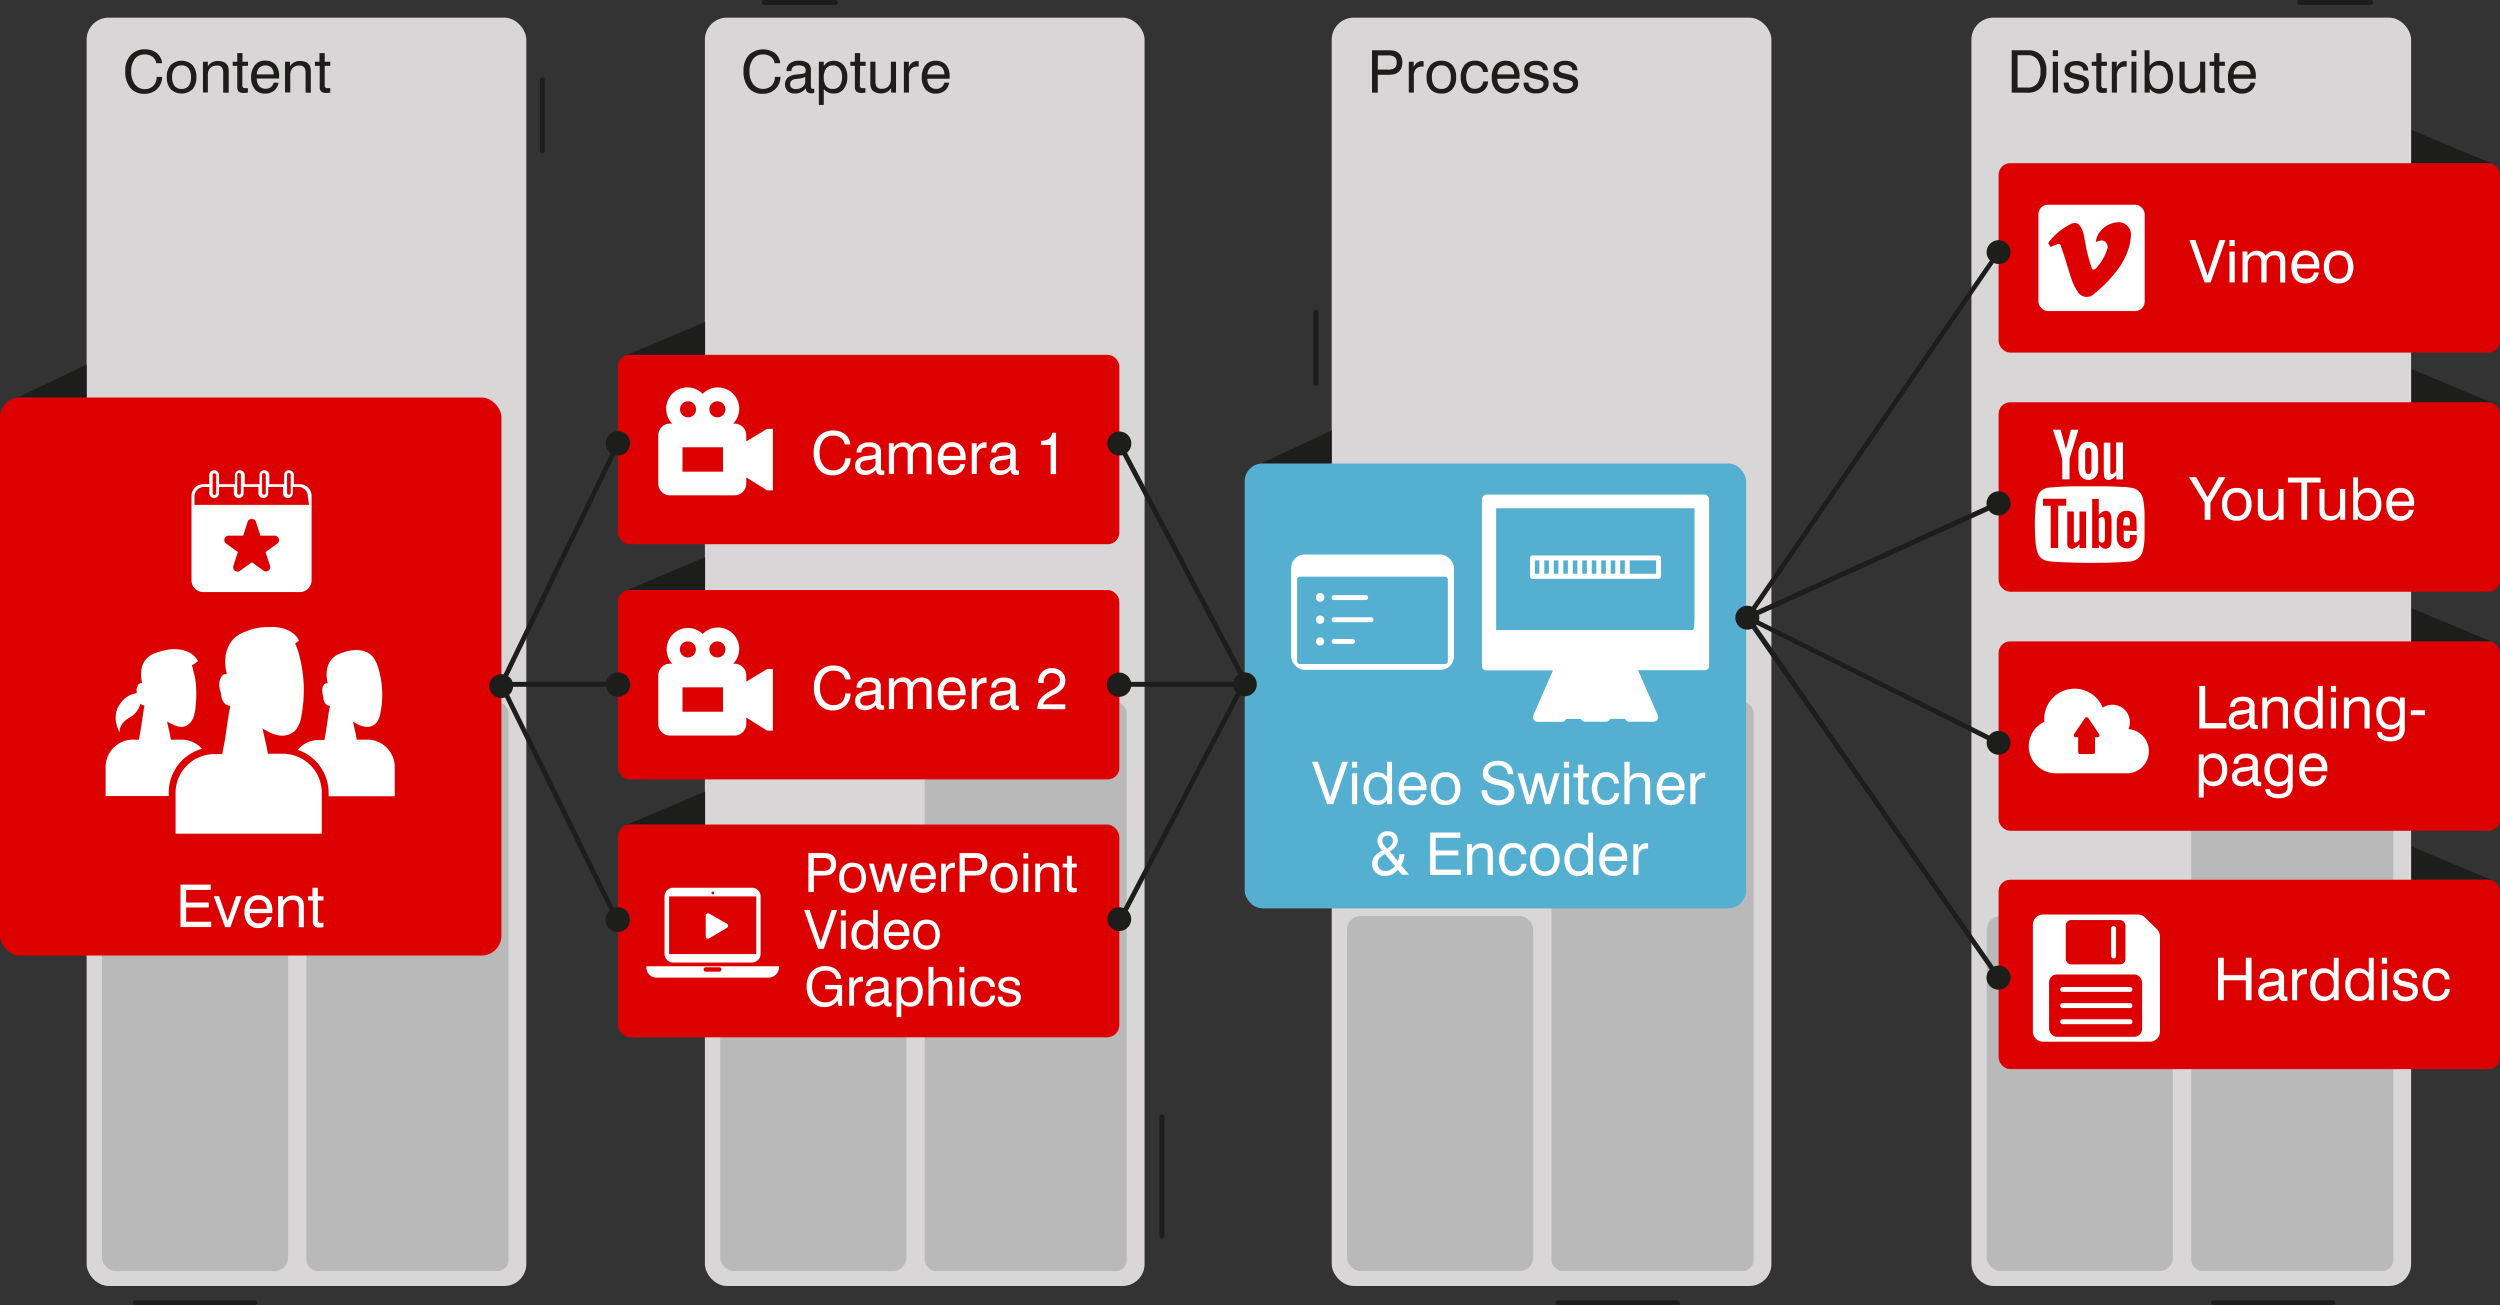 <?xml version="1.0" encoding="UTF-8"?>
<svg xmlns="http://www.w3.org/2000/svg" viewBox="0 0 508.52 265.49">
  <rect x="0" y="0" width="508.52" height="265.49" fill="#333333" stroke="none"/>
  <defs>
    <style>.cls-1{fill:#d8d6d6;}.cls-2{fill:#b9b9b9;}.cls-3,.cls-4{fill:#1d1d1b;}.cls-4{fill-rule:evenodd;}.cls-5{fill:#54afd0;}.cls-6{fill:#dc0000;}.cls-7{fill:#fff;}</style>
  </defs>
  <g id="Grafik">
    <rect class="cls-1" x="17.62" y="3.59" width="89.44" height="257.99" rx="4.48"></rect>
    <rect class="cls-2" x="62.34" y="142.79" width="41.09" height="115.76" rx="2.24"></rect>
    <rect class="cls-2" x="20.74" y="186.34" width="37.87" height="72.2" rx="2.74"></rect>
    <path class="cls-3" d="M38.3,22.4h1.13a3.49,3.49,0,0,1-1.07,2.51,3.61,3.61,0,0,1-2.58.94,3.54,3.54,0,0,1-2.86-1.24,5.23,5.23,0,0,1-1-3.44A4.61,4.61,0,0,1,33,18a3.74,3.74,0,0,1,2.93-1.19,3.69,3.69,0,0,1,2.39.75,2.94,2.94,0,0,1,1.09,2.06H38.23a2,2,0,0,0-.78-1.31,2.59,2.59,0,0,0-1.6-.46,2.42,2.42,0,0,0-2,.92,4.11,4.11,0,0,0-.72,2.59,4,4,0,0,0,.75,2.54,2.41,2.41,0,0,0,2,1,2.38,2.38,0,0,0,1.73-.66A2.45,2.45,0,0,0,38.3,22.4Z" transform="translate(-6.44 -6.77)"></path>
    <path class="cls-3" d="M40.37,22.46A3.51,3.51,0,0,1,41.16,20a3.24,3.24,0,0,1,4.43,0,3.55,3.55,0,0,1,.79,2.46,3.56,3.56,0,0,1-.78,2.46,3.25,3.25,0,0,1-4.44,0A3.61,3.61,0,0,1,40.37,22.46Zm1.08,0a2.83,2.83,0,0,0,.5,1.79,1.74,1.74,0,0,0,1.43.61,1.71,1.71,0,0,0,1.42-.61,2.83,2.83,0,0,0,.49-1.79,2.81,2.81,0,0,0-.49-1.78,1.71,1.71,0,0,0-1.42-.61,1.73,1.73,0,0,0-1.43.61A2.78,2.78,0,0,0,41.45,22.46Z" transform="translate(-6.44 -6.77)"></path>
    <path class="cls-3" d="M51.84,25.61V21.75a2.1,2.1,0,0,0-.28-1.28,1.17,1.17,0,0,0-1-.36,1.86,1.86,0,0,0-1.37.5A2,2,0,0,0,48.72,22v3.58h-1V19.33h1v.92a2.3,2.3,0,0,1,.87-.81,2.35,2.35,0,0,1,1.15-.26,3.07,3.07,0,0,1,1.2.21,1.68,1.68,0,0,1,.75.64,1.9,1.9,0,0,1,.21.54,5.57,5.57,0,0,1,.06,1v4.07Z" transform="translate(-6.44 -6.77)"></path>
    <path class="cls-3" d="M55.73,24a.91.91,0,0,0,.12.56.58.58,0,0,0,.44.14h.23l.34,0v.9l-.47.07-.37,0A1.47,1.47,0,0,1,55,25.4a1.38,1.38,0,0,1-.3-1V20.17h-.93v-.84h.93V17.58h1.06v1.75h1.13v.84H55.73Z" transform="translate(-6.44 -6.77)"></path>
    <path class="cls-3" d="M62.09,23.58h1a2.55,2.55,0,0,1-.9,1.64,2.89,2.89,0,0,1-1.85.59,2.56,2.56,0,0,1-2.06-.88,3.55,3.55,0,0,1-.76-2.39A3.82,3.82,0,0,1,58.31,20a2.55,2.55,0,0,1,2.07-.9,2.7,2.7,0,0,1,2.1.83,3.43,3.43,0,0,1,.74,2.35,2.27,2.27,0,0,1,0,.29,1.09,1.09,0,0,1,0,.18H58.67a2.33,2.33,0,0,0,.49,1.53,1.68,1.68,0,0,0,1.32.54,1.64,1.64,0,0,0,1.06-.33A1.57,1.57,0,0,0,62.09,23.58ZM58.67,21.9h3.44a2,2,0,0,0-.44-1.36,1.89,1.89,0,0,0-2.48,0A2.2,2.2,0,0,0,58.67,21.9Z" transform="translate(-6.44 -6.77)"></path>
    <path class="cls-3" d="M68.6,25.61V21.75a2.1,2.1,0,0,0-.28-1.28,1.19,1.19,0,0,0-1-.36,1.83,1.83,0,0,0-1.37.5A2,2,0,0,0,65.48,22v3.58H64.42V19.33h1v.92a2.28,2.28,0,0,1,.86-.81,2.42,2.42,0,0,1,1.16-.26,3,3,0,0,1,1.19.21,1.58,1.58,0,0,1,.75.64,1.45,1.45,0,0,1,.21.54,4.55,4.55,0,0,1,.07,1v4.07Z" transform="translate(-6.44 -6.77)"></path>
    <path class="cls-3" d="M72.49,24a.91.91,0,0,0,.12.56.56.56,0,0,0,.44.14h.23l.34,0v.9l-.47.07-.38,0a1.45,1.45,0,0,1-1-.29,1.38,1.38,0,0,1-.3-1V20.17H70.5v-.84h.93V17.58h1.06v1.75h1.13v.84H72.49Z" transform="translate(-6.44 -6.77)"></path>
    <rect class="cls-1" x="143.38" y="3.59" width="89.44" height="257.99" rx="4.48"></rect>
    <rect class="cls-2" x="188.1" y="142.79" width="41.09" height="115.76" rx="2.24"></rect>
    <rect class="cls-2" x="146.5" y="186.34" width="37.87" height="72.2" rx="2.74"></rect>
    <path class="cls-3" d="M164.06,22.4h1.14a3.5,3.5,0,0,1-1.08,2.51,3.61,3.61,0,0,1-2.58.94,3.54,3.54,0,0,1-2.86-1.24,5.23,5.23,0,0,1-1-3.44A4.61,4.61,0,0,1,158.73,18a4.21,4.21,0,0,1,5.33-.44,3,3,0,0,1,1.08,2.06H164a2,2,0,0,0-.78-1.31,2.57,2.57,0,0,0-1.6-.46,2.43,2.43,0,0,0-2,.92,4.11,4.11,0,0,0-.72,2.59,4,4,0,0,0,.75,2.54,2.59,2.59,0,0,0,3.74.3A2.48,2.48,0,0,0,164.06,22.4Z" transform="translate(-6.44 -6.77)"></path>
    <path class="cls-3" d="M170.33,24.77a3.38,3.38,0,0,1-1,.77,2.64,2.64,0,0,1-1.18.26,2.09,2.09,0,0,1-1.5-.5,2,2,0,0,1,0-2.73,3,3,0,0,1,1.62-.62l.74-.09a4.81,4.81,0,0,0,1-.15.44.44,0,0,0,.24-.19,1.24,1.24,0,0,0,.06-.49.82.82,0,0,0-.35-.72,1.93,1.93,0,0,0-1.07-.24,1.74,1.74,0,0,0-1.1.29,1,1,0,0,0-.37.87h-1v-.05a1.84,1.84,0,0,1,.67-1.5,2.8,2.8,0,0,1,1.84-.55,3,3,0,0,1,1.85.47,1.76,1.76,0,0,1,.6,1.47v3.14a1,1,0,0,0,.09.53.39.39,0,0,0,.31.11h.12l.16,0v.81l-.34.08-.27,0a1.18,1.18,0,0,1-.79-.23.86.86,0,0,1-.27-.69Zm-.1-2.35a4.38,4.38,0,0,1-1.44.35l-.55.08a1.42,1.42,0,0,0-.82.34.94.94,0,0,0-.26.71.87.87,0,0,0,.3.72,1.22,1.22,0,0,0,.84.26,2.22,2.22,0,0,0,1.39-.43,1.35,1.35,0,0,0,.54-1.1Z" transform="translate(-6.44 -6.77)"></path>
    <path class="cls-3" d="M173,28.12V19.33h1v.89a2.55,2.55,0,0,1,.88-.83,2.69,2.69,0,0,1,3.16.64,3.67,3.67,0,0,1,.75,2.42,3.66,3.66,0,0,1-.76,2.44,2.46,2.46,0,0,1-2,.91,2.64,2.64,0,0,1-1.16-.24,2.14,2.14,0,0,1-.87-.72v3.28Zm1-5.61a2.83,2.83,0,0,0,.47,1.77,1.66,1.66,0,0,0,1.39.58,1.61,1.61,0,0,0,1.38-.64,3.05,3.05,0,0,0,.48-1.84,2.64,2.64,0,0,0-.5-1.69,1.66,1.66,0,0,0-1.37-.61,1.62,1.62,0,0,0-1.37.63A2.92,2.92,0,0,0,174,22.51Z" transform="translate(-6.44 -6.77)"></path>
    <path class="cls-3" d="M181.34,24a.91.91,0,0,0,.12.56.58.58,0,0,0,.44.14h.23l.34,0v.9l-.47.07-.37,0a1.47,1.47,0,0,1-1-.29,1.38,1.38,0,0,1-.3-1V20.17h-.93v-.84h.93V17.58h1.06v1.75h1.13v.84h-1.13Z" transform="translate(-6.44 -6.77)"></path>
    <path class="cls-3" d="M184.51,19.33v3.85a2.15,2.15,0,0,0,.29,1.29,1.21,1.21,0,0,0,1,.36,1.72,1.72,0,0,0,1.38-.54,2.33,2.33,0,0,0,.47-1.58V19.33h1.05v6.28h-1v-.94a2.09,2.09,0,0,1-.85.82,2.47,2.47,0,0,1-1.22.28,2.66,2.66,0,0,1-1.14-.23,1.67,1.67,0,0,1-.75-.63,2,2,0,0,1-.21-.53,5.7,5.7,0,0,1-.06-1V19.33Z" transform="translate(-6.44 -6.77)"></path>
    <path class="cls-3" d="M190.3,25.61V19.33h1v1.13a2,2,0,0,1,.68-.95,1.75,1.75,0,0,1,1.06-.31h.17l.1,0v1.11h-.25a1.71,1.71,0,0,0-1.29.46,1.86,1.86,0,0,0-.44,1.34v3.49Z" transform="translate(-6.44 -6.77)"></path>
    <path class="cls-3" d="M198.51,23.58h1a2.55,2.55,0,0,1-.9,1.64,2.89,2.89,0,0,1-1.85.59,2.56,2.56,0,0,1-2.06-.88,3.5,3.5,0,0,1-.76-2.39,3.82,3.82,0,0,1,.75-2.51,2.55,2.55,0,0,1,2.07-.9,2.7,2.7,0,0,1,2.1.83,3.43,3.43,0,0,1,.74,2.35,2.27,2.27,0,0,1,0,.29,1.09,1.09,0,0,1,0,.18h-4.53a2.33,2.33,0,0,0,.49,1.53,1.68,1.68,0,0,0,1.32.54,1.64,1.64,0,0,0,1.06-.33A1.57,1.57,0,0,0,198.51,23.58Zm-3.43-1.68h3.45a1.91,1.91,0,0,0-.45-1.36,1.58,1.58,0,0,0-1.24-.47,1.63,1.63,0,0,0-1.23.46A2.26,2.26,0,0,0,195.08,21.9Z" transform="translate(-6.44 -6.77)"></path>
    <rect class="cls-1" x="270.88" y="3.59" width="89.44" height="257.99" rx="4.48"></rect>
    <rect class="cls-2" x="315.59" y="142.79" width="41.09" height="115.76" rx="2.24"></rect>
    <rect class="cls-2" x="274" y="186.34" width="37.87" height="72.2" rx="2.74"></rect>
    <path class="cls-3" d="M285.52,25.61V17h3.18a7.11,7.11,0,0,1,1.18.07,2.28,2.28,0,0,1,.72.26,1.91,1.91,0,0,1,.81.85,3,3,0,0,1,.28,1.31,2.9,2.9,0,0,1-.28,1.28,2.17,2.17,0,0,1-.83.87,2,2,0,0,1-.72.27,8.68,8.68,0,0,1-1.38.08h-1.79v3.64Zm1.17-4.68h2a2.36,2.36,0,0,0,1.44-.33,1.37,1.37,0,0,0,.4-1.13,1.36,1.36,0,0,0-.4-1.1,2.16,2.16,0,0,0-1.35-.33h-2.06Z" transform="translate(-6.44 -6.77)"></path>
    <path class="cls-3" d="M293,25.61V19.33h1v1.13a2.1,2.1,0,0,1,.68-.95,1.75,1.75,0,0,1,1.06-.31h.17l.1,0v1.11h-.25a1.67,1.67,0,0,0-1.28.46,1.82,1.82,0,0,0-.45,1.34v3.49Z" transform="translate(-6.44 -6.77)"></path>
    <path class="cls-3" d="M296.62,22.46a3.51,3.51,0,0,1,.79-2.45,2.79,2.79,0,0,1,2.21-.88,2.86,2.86,0,0,1,2.22.87,3.55,3.55,0,0,1,.79,2.46,3.52,3.52,0,0,1-.79,2.46,2.79,2.79,0,0,1-2.21.88,2.86,2.86,0,0,1-2.22-.87A3.56,3.56,0,0,1,296.62,22.46Zm1.08,0a2.83,2.83,0,0,0,.5,1.79,1.73,1.73,0,0,0,1.43.61,1.71,1.71,0,0,0,1.42-.61,2.83,2.83,0,0,0,.49-1.79,2.81,2.81,0,0,0-.49-1.78,1.71,1.71,0,0,0-1.42-.61,1.73,1.73,0,0,0-1.43.61A2.72,2.72,0,0,0,297.7,22.46Z" transform="translate(-6.44 -6.77)"></path>
    <path class="cls-3" d="M308.08,21.42a1.37,1.37,0,0,0-.46-1,1.72,1.72,0,0,0-1.15-.35,1.55,1.55,0,0,0-1.32.61,2.88,2.88,0,0,0-.47,1.76,3,3,0,0,0,.45,1.77,1.48,1.48,0,0,0,1.27.62,1.76,1.76,0,0,0,1.18-.38,1.69,1.69,0,0,0,.55-1.11h1a2.54,2.54,0,0,1-.82,1.8,2.82,2.82,0,0,1-2,.65,2.48,2.48,0,0,1-2-.88,3.69,3.69,0,0,1-.74-2.43,3.69,3.69,0,0,1,.77-2.47,2.65,2.65,0,0,1,2.11-.89,2.77,2.77,0,0,1,1.9.62,2.24,2.24,0,0,1,.75,1.67Z" transform="translate(-6.44 -6.77)"></path>
    <path class="cls-3" d="M314.44,23.58h1a2.55,2.55,0,0,1-.9,1.64,2.87,2.87,0,0,1-1.85.59,2.56,2.56,0,0,1-2.06-.88,3.55,3.55,0,0,1-.75-2.39,3.82,3.82,0,0,1,.75-2.51,2.53,2.53,0,0,1,2.06-.9,2.68,2.68,0,0,1,2.1.83,3.43,3.43,0,0,1,.74,2.35v.29c0,.06,0,.12,0,.18H311a2.33,2.33,0,0,0,.49,1.53,1.89,1.89,0,0,0,2.39.21A1.51,1.51,0,0,0,314.44,23.58ZM311,21.9h3.44a2,2,0,0,0-.44-1.36,1.89,1.89,0,0,0-2.48,0A2.2,2.2,0,0,0,311,21.9Z" transform="translate(-6.44 -6.77)"></path>
    <path class="cls-3" d="M316.34,23.57h1a1.34,1.34,0,0,0,.46,1,1.72,1.72,0,0,0,1.14.32A1.86,1.86,0,0,0,320,24.6a.84.84,0,0,0,.39-.73.66.66,0,0,0-.2-.53,1.77,1.77,0,0,0-.76-.32l-1.18-.31a3,3,0,0,1-1.38-.63,1.55,1.55,0,0,1-.39-1.13,1.59,1.59,0,0,1,.63-1.32,2.71,2.71,0,0,1,1.72-.49,2.77,2.77,0,0,1,1.78.52,1.71,1.71,0,0,1,.67,1.4v0h-1a1,1,0,0,0-.41-.78,1.68,1.68,0,0,0-1-.27,1.83,1.83,0,0,0-1,.22.75.75,0,0,0-.33.66.57.57,0,0,0,.21.47,1.84,1.84,0,0,0,.78.3l1,.24a3.52,3.52,0,0,1,1.5.66,1.55,1.55,0,0,1,.41,1.15,1.82,1.82,0,0,1-.69,1.52,3.06,3.06,0,0,1-1.93.54,2.71,2.71,0,0,1-1.85-.57A2.16,2.16,0,0,1,316.34,23.57Z" transform="translate(-6.44 -6.77)"></path>
    <path class="cls-3" d="M322.3,23.57h1a1.34,1.34,0,0,0,.46,1,1.76,1.76,0,0,0,1.14.32A1.86,1.86,0,0,0,326,24.6a.84.84,0,0,0,.39-.73.69.69,0,0,0-.19-.53,1.83,1.83,0,0,0-.77-.32l-1.17-.31a3,3,0,0,1-1.39-.63,1.55,1.55,0,0,1-.39-1.13,1.59,1.59,0,0,1,.63-1.32,2.72,2.72,0,0,1,1.73-.49,2.79,2.79,0,0,1,1.78.52,1.7,1.7,0,0,1,.66,1.4v0h-1a1,1,0,0,0-.4-.78,1.7,1.7,0,0,0-1-.27,1.81,1.81,0,0,0-1,.22.73.73,0,0,0-.34.66.57.57,0,0,0,.21.47,1.84,1.84,0,0,0,.78.3l1,.24a3.41,3.41,0,0,1,1.5.66,1.55,1.55,0,0,1,.41,1.15,1.82,1.82,0,0,1-.69,1.52,3,3,0,0,1-1.92.54,2.72,2.72,0,0,1-1.86-.57A2.15,2.15,0,0,1,322.3,23.57Z" transform="translate(-6.44 -6.77)"></path>
    <rect class="cls-1" x="401" y="3.59" width="89.44" height="257.99" rx="4.48"></rect>
    <rect class="cls-2" x="445.72" y="142.79" width="41.09" height="115.76" rx="2.24"></rect>
    <rect class="cls-2" x="404.12" y="186.34" width="37.87" height="72.2" rx="2.74"></rect>
    <path class="cls-3" d="M415.64,25.61V17h3.29a3.48,3.48,0,0,1,2.76,1.08,4.51,4.51,0,0,1,1,3.11,4.91,4.91,0,0,1-1,3.27,3.45,3.45,0,0,1-2.78,1.17ZM418.83,18h-2v6.58h2a2.34,2.34,0,0,0,2-.84,4,4,0,0,0,.66-2.48,3.79,3.79,0,0,0-.67-2.42A2.36,2.36,0,0,0,418.83,18Z" transform="translate(-6.44 -6.77)"></path>
    <path class="cls-3" d="M424,18.18V17h1.05v1.2Zm0,7.43V19.33h1.05v6.28Z" transform="translate(-6.44 -6.77)"></path>
    <path class="cls-3" d="M426.24,23.57h1a1.34,1.34,0,0,0,.46,1,1.76,1.76,0,0,0,1.14.32,1.86,1.86,0,0,0,1.07-.26.83.83,0,0,0,.4-.73.69.69,0,0,0-.2-.53,1.83,1.83,0,0,0-.76-.32l-1.18-.31a3,3,0,0,1-1.39-.63A1.55,1.55,0,0,1,426.4,21a1.59,1.59,0,0,1,.63-1.32,2.74,2.74,0,0,1,1.73-.49,2.79,2.79,0,0,1,1.78.52,1.7,1.7,0,0,1,.66,1.4v0h-1a1,1,0,0,0-.41-.78,1.7,1.7,0,0,0-1-.27,1.81,1.81,0,0,0-1,.22.75.75,0,0,0-.33.66.57.57,0,0,0,.21.47,1.73,1.73,0,0,0,.77.3l1,.24a3.41,3.41,0,0,1,1.5.66,1.55,1.55,0,0,1,.41,1.15,1.82,1.82,0,0,1-.69,1.52,3,3,0,0,1-1.92.54,2.72,2.72,0,0,1-1.86-.57A2.15,2.15,0,0,1,426.24,23.57Z" transform="translate(-6.44 -6.77)"></path>
    <path class="cls-3" d="M433.86,24a.91.91,0,0,0,.12.56.58.58,0,0,0,.44.14h.23l.34,0v.9l-.47.07-.37,0a1.42,1.42,0,0,1-1-.29,1.38,1.38,0,0,1-.3-1V20.17h-.94v-.84h.94V17.58h1.05v1.75H435v.84h-1.13Z" transform="translate(-6.44 -6.77)"></path>
    <path class="cls-3" d="M436,25.61V19.33h1v1.13a2.12,2.12,0,0,1,.69-.95,1.72,1.72,0,0,1,1.05-.31h.17l.11,0v1.11h-.25a1.7,1.7,0,0,0-1.29.46,1.86,1.86,0,0,0-.44,1.34v3.49Z" transform="translate(-6.44 -6.77)"></path>
    <path class="cls-3" d="M440,18.18V17h1v1.2Zm0,7.43V19.33h1v6.28Z" transform="translate(-6.44 -6.77)"></path>
    <path class="cls-3" d="M442.67,25.61V17h1v3.23a2.34,2.34,0,0,1,.88-.81,2.41,2.41,0,0,1,1.15-.27,2.49,2.49,0,0,1,2,.91,3.75,3.75,0,0,1,.75,2.45,3.69,3.69,0,0,1-.74,2.41,2.48,2.48,0,0,1-2,.9,2.41,2.41,0,0,1-2-1v.79Zm1-3.18a2.92,2.92,0,0,0,.48,1.8,1.63,1.63,0,0,0,1.38.63,1.66,1.66,0,0,0,1.36-.61,2.56,2.56,0,0,0,.5-1.69,3.07,3.07,0,0,0-.48-1.84,1.61,1.61,0,0,0-1.37-.64,1.66,1.66,0,0,0-1.4.59A2.8,2.8,0,0,0,443.66,22.43Z" transform="translate(-6.44 -6.77)"></path>
    <path class="cls-3" d="M450.82,19.33v3.85a2.15,2.15,0,0,0,.29,1.29,1.19,1.19,0,0,0,1,.36,1.72,1.72,0,0,0,1.38-.54,2.28,2.28,0,0,0,.47-1.58V19.33H455v6.28h-1v-.94a2.16,2.16,0,0,1-.85.82,2.54,2.54,0,0,1-1.23.28,2.73,2.73,0,0,1-1.14-.23,1.64,1.64,0,0,1-.74-.63,1.47,1.47,0,0,1-.21-.53,4.66,4.66,0,0,1-.07-1V19.33Z" transform="translate(-6.44 -6.77)"></path>
    <path class="cls-3" d="M457.84,24a.91.91,0,0,0,.12.56.58.58,0,0,0,.44.14h.23l.34,0v.9l-.47.07-.38,0a1.45,1.45,0,0,1-1-.29,1.38,1.38,0,0,1-.3-1V20.17h-.93v-.84h.93V17.58h1.06v1.75H459v.84h-1.13Z" transform="translate(-6.44 -6.77)"></path>
    <path class="cls-3" d="M464.2,23.58h1a2.65,2.65,0,0,1-.9,1.64,2.89,2.89,0,0,1-1.85.59,2.56,2.56,0,0,1-2.06-.88,3.5,3.5,0,0,1-.76-2.39,3.82,3.82,0,0,1,.75-2.51,2.55,2.55,0,0,1,2.07-.9,2.66,2.66,0,0,1,2.09.83,3.38,3.38,0,0,1,.75,2.35,2.27,2.27,0,0,1,0,.29,1.09,1.09,0,0,1,0,.18h-4.53a2.33,2.33,0,0,0,.49,1.53,1.68,1.68,0,0,0,1.32.54,1.66,1.66,0,0,0,1.06-.33A1.57,1.57,0,0,0,464.2,23.58Zm-3.43-1.68h3.45a2,2,0,0,0-.45-1.36,1.59,1.59,0,0,0-1.24-.47,1.63,1.63,0,0,0-1.23.46A2.2,2.2,0,0,0,460.77,21.9Z" transform="translate(-6.44 -6.77)"></path>
    <polygon class="cls-4" points="256.5 94.28 270.88 94.28 270.88 87.54 256.5 94.28"></polygon>
    <rect class="cls-5" x="259.61" y="101.06" width="101.99" height="90.49" rx="3.62" transform="translate(614.78 285.83) rotate(-180)"></rect>
    <polygon class="cls-4" points="3.56 80.88 17.62 80.88 17.62 74.14 3.56 80.88"></polygon>
    <rect class="cls-6" x="6.44" y="87.64" width="101.99" height="113.5" rx="4.05" transform="translate(108.43 282) rotate(-180)"></rect>
    <polygon class="cls-4" points="127.54 72.21 143.42 72.21 143.42 65.47 127.54 72.21"></polygon>
    <rect class="cls-7" x="262.62" y="112.79" width="33.12" height="23.47" rx="2.74"></rect>
    <rect class="cls-5" x="263.84" y="117.3" width="30.66" height="17.76" rx="0.53"></rect>
    <polygon class="cls-4" points="506.7 33.19 490.56 33.19 490.56 26.45 506.7 33.19"></polygon>
    <rect class="cls-6" x="406.53" y="33.19" width="101.99" height="38.53" rx="2.36"></rect>
    <polygon class="cls-4" points="506.7 81.83 490.56 81.83 490.56 75.09 506.7 81.83"></polygon>
    <rect class="cls-6" x="406.53" y="81.83" width="101.99" height="38.53" rx="2.36"></rect>
    <polygon class="cls-4" points="506.7 130.46 490.56 130.46 490.56 123.72 506.7 130.46"></polygon>
    <rect class="cls-6" x="406.53" y="130.46" width="101.99" height="38.53" rx="2.36"></rect>
    <polygon class="cls-4" points="506.7 178.94 490.56 178.94 490.56 172.2 506.7 178.94"></polygon>
    <rect class="cls-6" x="406.53" y="178.94" width="101.99" height="38.53" rx="2.36"></rect>
    <rect class="cls-7" x="414.63" y="41.65" width="21.62" height="21.62" rx="1.92"></rect>
    <path class="cls-7" d="M431.55,121.26c-1.85,0-3.7-.06-5.55-.13a28.68,28.68,0,0,1-2.92-.22,2.61,2.61,0,0,1-2.27-2,10.28,10.28,0,0,1-.34-2.07c-.08-1.13-.13-2.27-.13-3.4s.07-2.49.16-3.73a7.77,7.77,0,0,1,.37-1.92,2.6,2.6,0,0,1,2.31-1.82c1.61-.18,3.23-.25,4.86-.27q3.38,0,6.75,0c1.08,0,2.16.06,3.24.11.67,0,1.35.08,2,.18a2.82,2.82,0,0,1,2.33,2.35,17.15,17.15,0,0,1,.3,3.11c0,1.49,0,3,0,4.47a12.48,12.48,0,0,1-.38,3,2.86,2.86,0,0,1-2.53,2.06c-2.64.24-5.28.27-7.92.28h-.27Zm1.79-9.77v-3.23H432v10h1.36v-.67c.22.18.41.38.64.54a1.12,1.12,0,0,0,1.83-.69,4.32,4.32,0,0,0,.12-.94c0-1.25,0-2.5,0-3.75a5.19,5.19,0,0,0-.15-1.24,1,1,0,0,0-1.27-.79,1.7,1.7,0,0,0-.63.28A4.53,4.53,0,0,0,433.34,111.49Zm7.71,3.3v-.31c0-.65,0-1.3-.05-2a1.89,1.89,0,0,0-1.95-1.81,1.84,1.84,0,0,0-1.87,1.23,3.57,3.57,0,0,0-.17,1c0,1,0,2,0,3a4.17,4.17,0,0,0,.06.71,2,2,0,0,0,3.15,1.33,2.33,2.33,0,0,0,.81-2.34h-1.36v.39c0,.14,0,.27,0,.41a.61.61,0,0,1-.41.6.62.62,0,0,1-.84-.57c0-.57,0-1.15,0-1.72,0,0,0,0,0,0Zm-14.11-4V111c0,1.87,0,3.74,0,5.6a8.51,8.51,0,0,0,0,.88.91.91,0,0,0,1.26.85,2.2,2.2,0,0,0,.93-.57c.09-.09.17-.18.29-.29v.8h1.34v-7.45h-1.34v5.52c0,.06,0,.13,0,.17a1.32,1.32,0,0,1-.75.62c-.22,0-.35,0-.39-.28a1.33,1.33,0,0,1,0-.28v-5.75Zm-1.85-1.15h1.63v-1.42H422v1.43h1.57v8.59h1.5Z" transform="translate(-6.44 -6.77)"></path>
    <path class="cls-7" d="M424,94.18h1.49c.1,0,.11.06.13.13l.75,2.76c.09.34.19.67.31,1l1-3.89h1.52c-.07.24-.13.47-.2.7q-.81,2.61-1.6,5.24a.83.83,0,0,0,0,.22v3.93h-1.49v-.18c0-1,0-2,0-3a5.59,5.59,0,0,0-.28-2q-.76-2.34-1.54-4.68A2.3,2.3,0,0,0,424,94.18Z" transform="translate(-6.44 -6.77)"></path>
    <path class="cls-7" d="M436.92,96.77h1.35v7.52h-1.34v-.82l-.16.15a2.63,2.63,0,0,1-.91.67,1.32,1.32,0,0,1-.71.09.77.77,0,0,1-.69-.63,9.48,9.48,0,0,1-.1-1.3c0-.86,0-1.71,0-2.57V96.81s0,0,0,0h1.34V97c0,1.77,0,3.55,0,5.33,0,.18,0,.36,0,.54a.31.31,0,0,0,.4.3,1.32,1.32,0,0,0,.77-.62s0-.11,0-.17V96.77Z" transform="translate(-6.44 -6.77)"></path>
    <path class="cls-7" d="M433.22,100.54c0,.59,0,1.18,0,1.78a2.12,2.12,0,0,1-.79,1.69,2,2,0,0,1-3.13-1.24,5.61,5.61,0,0,1-.09-.91c0-1,0-2,0-3.07a2.38,2.38,0,0,1,.39-1.33,1.86,1.86,0,0,1,1.89-.78,1.84,1.84,0,0,1,1.64,1.59,7.58,7.58,0,0,1,.09,1.06c0,.4,0,.8,0,1.21Zm-2.64,0h0c0,.56,0,1.13,0,1.69a2.28,2.28,0,0,0,.13.63.51.51,0,0,0,.5.31.49.49,0,0,0,.51-.29,2,2,0,0,0,.14-.67c0-1.12,0-2.23,0-3.35a2.44,2.44,0,0,0-.14-.65.51.51,0,0,0-.52-.31.49.49,0,0,0-.5.32,2.08,2.08,0,0,0-.13.6C430.57,99.37,430.58,99.94,430.58,100.52Z" transform="translate(-6.44 -6.77)"></path>
    <path class="cls-7" d="M433.34,114.53v-2.12a.26.26,0,0,1,.13-.26,1.94,1.94,0,0,1,.35-.18.5.5,0,0,1,.68.35,2,2,0,0,1,.09.6c0,1.14,0,2.29,0,3.44a1.59,1.59,0,0,1-.06.38.53.53,0,0,1-.71.38l-.24-.11a.39.39,0,0,1-.23-.41C433.35,115.91,433.34,115.22,433.34,114.53Z" transform="translate(-6.44 -6.77)"></path>
    <path class="cls-7" d="M438.31,113.66c0-.43.05-.85.12-1.26a.54.54,0,0,1,.62-.46.56.56,0,0,1,.56.49c.06.4.07.81.1,1.23Z" transform="translate(-6.44 -6.77)"></path>
    <path class="cls-6" d="M432.75,56a2.23,2.23,0,0,1,.34-.13,2.41,2.41,0,0,1,1-.18,1.34,1.34,0,0,1,.93,1.88,10.07,10.07,0,0,1-2.18,3.72c-.46.49-.84.42-1-.23-.34-1-.65-2.09-.9-3.16-.28-1.23-.44-2.51-.74-3.74a4.08,4.08,0,0,0-.82-1.62c-.61-.67-1.41-.4-2.1,0a12.86,12.86,0,0,0-3.71,3c-.62.68-.58.72,0,1.46,0,0,0,.07,0,0,.48-.2.94-.43,1.42-.58a.46.46,0,0,1,.64.34c.19.67.46,1.32.67,2,.5,1.57.95,3.17,1.48,4.72A10.11,10.11,0,0,0,429,66a2.12,2.12,0,0,0,3.43.51,27,27,0,0,0,3.72-3.61A15.63,15.63,0,0,0,439,58.42a11.11,11.11,0,0,0,.89-3.78A2.51,2.51,0,0,0,437,52a4.93,4.93,0,0,0-3.55,2.12A3.75,3.75,0,0,0,432.75,56Z" transform="translate(-6.44 -6.77)"></path>
    <path class="cls-6" d="M434,162.46a.81.81,0,0,0,0-1.38h0l-6.59-3.8a.85.85,0,0,0-.4-.1.79.79,0,0,0-.79.79v7.6h0a.8.8,0,0,0,.79.8.75.75,0,0,0,.4-.11l3.29-1.9Z" transform="translate(-6.44 -6.77)"></path>
    <path class="cls-7" d="M439.38,155.06a3.49,3.49,0,0,0,.29-1.41,3.54,3.54,0,0,0-5.51-2.93,6.18,6.18,0,0,0-11.91,2.33c0,.19,0,.37,0,.55a5.5,5.5,0,0,0,2.3,10.47h14.78a4.51,4.51,0,0,0,0-9Z" transform="translate(-6.44 -6.77)"></path>
    <path class="cls-6" d="M432.18,160.15h-2.62a.41.41,0,0,1-.41-.41h0v-3h-.49a.41.41,0,0,1-.41-.41.45.45,0,0,1,.07-.23h0l2.21-3.27a.4.4,0,0,1,.34-.18.42.42,0,0,1,.34.18h0l2.21,3.27a.45.45,0,0,1,.07.23.42.42,0,0,1-.41.41h-.5v3a.4.4,0,0,1-.4.41Z" transform="translate(-6.44 -6.77)"></path>
    <rect class="cls-6" x="125.69" y="72.17" width="101.99" height="38.53" rx="2.36"></rect>
    <polygon class="cls-4" points="127.54 120.05 143.42 120.05 143.42 113.31 127.54 120.05"></polygon>
    <rect class="cls-6" x="125.69" y="120.01" width="101.99" height="38.53" rx="2.36"></rect>
    <polygon class="cls-4" points="127.54 167.75 143.42 167.75 143.42 161 127.54 167.75"></polygon>
    <rect class="cls-6" x="125.69" y="167.71" width="101.99" height="43.29" rx="2.5"></rect>
    <path class="cls-7" d="M353.05,107.38H308.88a1,1,0,0,0-1,1v33.75a.87.87,0,0,0,.85,1h13.6l-4,9.14a.93.93,0,0,0,.08.9,1,1,0,0,0,.81.43h4.88A.91.91,0,0,0,325,153h3a.94.94,0,0,0,.87.57h4.19A1,1,0,0,0,334,153h3a1,1,0,0,0,.86.57h4.89a1,1,0,0,0,.81-.43,1,1,0,0,0,.08-.9l-4-9.14h13.6a.88.88,0,0,0,.85-1V108.34A1,1,0,0,0,353.05,107.38Z" transform="translate(-6.44 -6.77)"></path>
    <path class="cls-5" d="M350.77,134.92h-40s0-.11,0-.32V110.16h40.35v22.29c0,1.39-.14,2.47-.32,2.47Z" transform="translate(-6.44 -6.77)"></path>
    <path class="cls-7" d="M274.37,128.93a.85.85,0,0,0,1.44-.6.85.85,0,1,0-1.69,0h0a.88.88,0,0,0,.25.6Z" transform="translate(-6.44 -6.77)"></path>
    <path class="cls-7" d="M284.23,128.83H277.8a.5.5,0,1,1,0-1h6.43a.5.5,0,0,1,0,1Z" transform="translate(-6.44 -6.77)"></path>
    <path class="cls-7" d="M274.37,133.42a.81.81,0,0,0,.6.25.85.85,0,1,0-.85-.84h0a.84.84,0,0,0,.25.59Z" transform="translate(-6.44 -6.77)"></path>
    <path class="cls-7" d="M285.32,133.33H277.8a.51.51,0,0,1-.5-.5.5.5,0,0,1,.5-.5h7.52a.5.5,0,0,1,.5.5A.5.5,0,0,1,285.32,133.33Z" transform="translate(-6.44 -6.77)"></path>
    <path class="cls-7" d="M274.37,137.85a.84.84,0,1,0-.25-.6h0a.88.88,0,0,0,.25.6Z" transform="translate(-6.44 -6.77)"></path>
    <path class="cls-7" d="M281.56,137.75H277.8a.5.5,0,0,1,0-1h3.76a.5.5,0,0,1,0,1Z" transform="translate(-6.44 -6.77)"></path>
    <path class="cls-7" d="M343.81,119.76H318.15a.5.5,0,0,0-.5.5V124a.5.5,0,0,0,.5.5h25.66a.51.51,0,0,0,.5-.5v-3.71A.5.5,0,0,0,343.81,119.76Zm-21.32,1h.94v2.71h-.94Zm-1,2.71h-.93v-2.71h.93Zm2.94-2.71h.93v2.71h-.93Zm1.93,0h.93v2.71h-.93Zm1.93,0h.93v2.71h-.93Zm1.93,0h.93v2.71h-.93Zm1.93,0h.93v2.71h-.93Zm1.93,0H335v2.71h-.93Zm1.93,0h.93v2.71H336Zm-17.36,0h.91v2.71h-.91Zm24.66,2.71h-5.37v-2.71h5.37Z" transform="translate(-6.44 -6.77)"></path>
    <path class="cls-7" d="M47.52,159.08a5.56,5.56,0,0,0-4.13-1.86h-2.2c-.08-.54-.19-1.08-.3-1.61l-.33-1.42c-.05-.25-.09-.5-.14-.75a.13.13,0,0,1,.06.11,6.65,6.65,0,0,0,.74.41c1,.5,2.26,1,3.31.34a3.36,3.36,0,0,0,1.3-1.71,8.69,8.69,0,0,0,.4-2.15,25,25,0,0,0,.08-4.24,14.92,14.92,0,0,0-.32-2.11c-.07-.34-.2-.67-.27-1a1.78,1.78,0,0,0-.24-.85s0-.09,0-.13a9.35,9.35,0,0,0,1.22-.86s-1-2.59-5.27-2.43a6,6,0,0,0-1.53.26,8.71,8.71,0,0,0-1.8.52,4.06,4.06,0,0,0-2.9,3.36,7,7,0,0,0,.12,2.62c0,.05,0,.1,0,.15a.78.78,0,0,0-.7.24,2.1,2.1,0,0,0-.38,1.52,2.93,2.93,0,0,0,0,.29,4.73,4.73,0,0,0-3.25,2c-2.18,2.7-.21,6-.21,6s-.29-1.81,2.09-3.08A4.53,4.53,0,0,0,35,149.89a1.08,1.08,0,0,0,.63.34.24.24,0,0,1,.2.17,12.19,12.19,0,0,0-.26,1.34c-.17,1.07-.31,2.14-.48,3.2-.11.76-.27,1.52-.4,2.28H33.49a5.57,5.57,0,0,0-5.57,5.57v5.91H40.76V168A9.24,9.24,0,0,1,47.52,159.08Z" transform="translate(-6.44 -6.77)"></path>
    <path class="cls-7" d="M81.16,157.22H79c-.08-.54-.19-1.08-.31-1.61s-.22-1-.32-1.42c0-.25-.09-.5-.14-.75a.15.15,0,0,1,.06.11A7.53,7.53,0,0,0,79,154a5.33,5.33,0,0,0,1.94.63,2.55,2.55,0,0,0,2.32-1.19,5.06,5.06,0,0,0,.55-1.6,18.7,18.7,0,0,0-.42-9.16,6.86,6.86,0,0,0-1-2.16c-1.49-2-4.49-1.72-6.54-.89a4.06,4.06,0,0,0-2.9,3.36,6.81,6.81,0,0,0,.12,2.62c0,.05,0,.1,0,.15a.78.78,0,0,0-.7.24,2.05,2.05,0,0,0-.38,1.52,4.55,4.55,0,0,0,.22,1s0,0,0,.06c0,.67.34,1.61,1.15,1.72a.25.25,0,0,1,.2.17,12.22,12.22,0,0,0-.27,1.34c-.16,1.07-.3,2.14-.47,3.2-.11.76-.27,1.52-.4,2.28H71.26a5.53,5.53,0,0,0-4.25,2A9.24,9.24,0,0,1,73.28,168v.74H86.73v-5.91A5.57,5.57,0,0,0,81.16,157.22Z" transform="translate(-6.44 -6.77)"></path>
    <path class="cls-7" d="M66.23,160.43a8.1,8.1,0,0,0-2.21-.35h-3.1c-.11-.76-.28-1.52-.44-2.27s-.31-1.34-.46-2c-.07-.34-.13-.7-.2-1a.21.21,0,0,1,.09.15c0,.08.61.36.69.41.29.17.58.32.88.46a6.16,6.16,0,0,0,1.88.55,3.81,3.81,0,0,0,3.11-1,5.52,5.52,0,0,0,1.26-2.91,27.79,27.79,0,0,0-.41-12.37c0-.12-.06-.24-.1-.36a12.15,12.15,0,0,0-.75-2.07,9.56,9.56,0,0,0,.79-.59s-1.1-2.94-6-2.76l-.18,0-.37,0a11.38,11.38,0,0,0-4.25.89,6.51,6.51,0,0,0-2.75,1.76,6.59,6.59,0,0,0-1.35,3,9.67,9.67,0,0,0,.17,3.71l.06.21h-.19a1,1,0,0,0-.8.35,2.93,2.93,0,0,0-.54,2.15,6.35,6.35,0,0,0,.32,1.37v.09c.06.95.47,2.27,1.62,2.42a.35.35,0,0,1,.28.23,18.37,18.37,0,0,0-.37,1.91c-.23,1.51-.44,3-.67,4.53-.16,1.07-.42,2.14-.59,3.22H50A7.9,7.9,0,0,0,42.15,168v8.35H71.89V168A7.87,7.87,0,0,0,66.23,160.43Z" transform="translate(-6.44 -6.77)"></path>
    <path class="cls-7" d="M131.47,196.55h27a0,0,0,0,1,0,0v.15a2.15,2.15,0,0,1-2.15,2.15H133.48a2,2,0,0,1-2-2v-.3A0,0,0,0,1,131.47,196.55Z"></path>
    <path class="cls-7" d="M154.33,195.47a.45.45,0,0,0,0-.77h0l-3.68-2.13a.51.51,0,0,0-.22,0,.43.43,0,0,0-.44.44v4.25h0a.44.44,0,0,0,.44.45.51.51,0,0,0,.22-.06l1.84-1.07Z" transform="translate(-6.44 -6.77)"></path>
    <path class="cls-6" d="M152.81,204.41h-2.74a.45.45,0,1,1,0-.89h2.74a.45.45,0,0,1,0,.89Z" transform="translate(-6.44 -6.77)"></path>
    <path class="cls-7" d="M159.38,187.34h-16a1.77,1.77,0,0,0-1.77,1.77v11.67a1.78,1.78,0,0,0,1.77,1.78h16a1.78,1.78,0,0,0,1.77-1.78V189.11A1.77,1.77,0,0,0,159.38,187.34Zm.88,1.77v11.67s0,0,0,.06H142.54s0,0,0-.06V189.11h17.73Z" transform="translate(-6.44 -6.77)"></path>
    <circle class="cls-6" cx="145" cy="181.63" r="0.29"></circle>
    <path class="cls-7" d="M162.47,94l-4.23,2.55V95.31a2.4,2.4,0,0,0-2.4-2.38h-.27a4.33,4.33,0,0,0-6.2-6.05,4.33,4.33,0,0,0-6.2,6.05h-.44a2.4,2.4,0,0,0-2.4,2.38v9.82a2.4,2.4,0,0,0,2.4,2.39h13.11a2.4,2.4,0,0,0,2.4-2.39v-1.25l4.23,2.64h1.18V94ZM152.36,88.4A1.63,1.63,0,1,1,150.73,90,1.63,1.63,0,0,1,152.36,88.4Zm-6,0A1.63,1.63,0,1,1,144.76,90,1.63,1.63,0,0,1,146.39,88.4Z" transform="translate(-6.44 -6.77)"></path>
    <rect class="cls-6" x="138.82" y="90.98" width="8.24" height="4.96"></rect>
    <path class="cls-7" d="M162.47,142.86l-4.23,2.56v-1.27a2.4,2.4,0,0,0-2.4-2.38h-.27a4.33,4.33,0,0,0-6.2-6.05,4.33,4.33,0,0,0-7.33,3.14,4.38,4.38,0,0,0,1.13,2.91h-.44a2.4,2.4,0,0,0-2.4,2.38V154a2.4,2.4,0,0,0,2.4,2.39h13.11a2.4,2.4,0,0,0,2.4-2.39v-1.26l4.23,2.64h1.18V142.86Zm-10.11-5.62a1.63,1.63,0,1,1-1.63,1.62A1.62,1.62,0,0,1,152.36,137.24Zm-6,0a1.63,1.63,0,1,1-1.63,1.62A1.62,1.62,0,0,1,146.39,137.24Z" transform="translate(-6.44 -6.77)"></path>
    <rect class="cls-6" x="138.82" y="139.81" width="8.24" height="4.96"></rect>
    <path class="cls-3" d="M116.76,38a.5.5,0,0,0,.5-.5V23a.5.5,0,0,0-.5-.5.51.51,0,0,0-.5.5v14.5A.51.51,0,0,0,116.76,38Z" transform="translate(-6.44 -6.77)"></path>
    <path class="cls-3" d="M58.25,271.26H34a.5.5,0,0,0-.5.5.5.5,0,0,0,.5.5H58.25a.5.5,0,0,0,.5-.5A.5.5,0,0,0,58.25,271.26Z" transform="translate(-6.44 -6.77)"></path>
    <path class="cls-3" d="M176.36,6.77H161.87a.5.5,0,0,0,0,1h14.49a.5.5,0,0,0,0-1Z" transform="translate(-6.44 -6.77)"></path>
    <path class="cls-3" d="M242.79,233.41a.51.51,0,0,0-.5.5v24.27a.5.5,0,0,0,.5.5.5.5,0,0,0,.5-.5V233.91A.5.5,0,0,0,242.79,233.41Z" transform="translate(-6.44 -6.77)"></path>
    <path class="cls-3" d="M274.12,69.76a.5.5,0,0,0-.5.5V84.75a.5.5,0,0,0,.5.5.5.5,0,0,0,.5-.5V70.26A.5.5,0,0,0,274.12,69.76Z" transform="translate(-6.44 -6.77)"></path>
    <path class="cls-3" d="M347.65,271.26H323.38a.5.5,0,0,0-.5.5.5.5,0,0,0,.5.5h24.27a.51.51,0,0,0,.5-.5A.5.5,0,0,0,347.65,271.26Z" transform="translate(-6.44 -6.77)"></path>
    <path class="cls-3" d="M488.68,6.77H474.19a.5.5,0,0,0,0,1h14.49a.5.5,0,0,0,0-1Z" transform="translate(-6.44 -6.77)"></path>
    <path class="cls-3" d="M480.94,271.26H456.67a.5.5,0,0,0-.5.5.51.51,0,0,0,.5.5h24.27a.5.5,0,0,0,.5-.5A.5.5,0,0,0,480.94,271.26Z" transform="translate(-6.44 -6.77)"></path>
    <path class="cls-3" d="M133.6,98.94a2.48,2.48,0,1,0-2.95,0l-21.78,45a2.43,2.43,0,1,0,.3,4.69L130.46,192a2.48,2.48,0,1,0,4.09,1.73,2.35,2.35,0,0,0-.48-1.44,2.43,2.43,0,0,0-2.76-.82L110,148.11a2.42,2.42,0,0,0,.81-1.64h18.89a2.52,2.52,0,0,0,.45,1,2.47,2.47,0,1,0-.41-2H110.7a2.43,2.43,0,0,0-.33-.64,2.6,2.6,0,0,0-.57-.53l21.75-45A2.42,2.42,0,0,0,133.6,98.94Z" transform="translate(-6.44 -6.77)"></path>
    <path class="cls-3" d="M414.43,60a2.43,2.43,0,1,0-3.4-.47,1.16,1.16,0,0,0,.18.2l-48.4,70.45a2.43,2.43,0,1,0,0,4.47l48.37,69.31a2.44,2.44,0,1,0,.82-.57L363.65,134l.13-.15,46.84,23.42a2.42,2.42,0,1,0,.88-1.33,2.23,2.23,0,0,0-.43.44L364.23,133a2.44,2.44,0,0,0,0-1.14L411,110.63l0,0a2.45,2.45,0,1,0-.43-.94l-46.76,21.22,0,0c-.05-.07-.12-.13-.18-.2L412,60.26A2.41,2.41,0,0,0,414.43,60Z" transform="translate(-6.44 -6.77)"></path>
    <path class="cls-3" d="M259.31,143.57,235.68,98.86a2.44,2.44,0,1,0-.89.47l23.57,44.59c-.05,0-.11.06-.17.1a2.47,2.47,0,0,0-.9,1.45h-20.8a2.51,2.51,0,0,0-.42-.89,2.47,2.47,0,1,0,.44,1.89h20.78a2.37,2.37,0,0,0,.43,1,1.54,1.54,0,0,0,.17.19L235,191.49a2.41,2.41,0,0,0-2.35.31,2.42,2.42,0,1,0,3.41.48c-.07-.09-.15-.16-.22-.24l22.86-43.84a2.43,2.43,0,0,0,2.89-3.7A2.43,2.43,0,0,0,259.31,143.57Z" transform="translate(-6.44 -6.77)"></path>
    <path class="cls-7" d="M445.18,195.78l-2.42-2.38a2,2,0,0,0-1.45-.6H422a2.06,2.06,0,0,0-2.06,2.06V216.6a2.06,2.06,0,0,0,2.06,2.06h21.74a2.05,2.05,0,0,0,2.05-2.06V197.25A2.08,2.08,0,0,0,445.18,195.78Z" transform="translate(-6.44 -6.77)"></path>
    <path class="cls-7" d="M67.44,105.26H66.22v-1.84a1,1,0,1,0-2,0v1.84h-3v-1.84a1,1,0,1,0-2,0v1.84h-3v-1.84a1,1,0,1,0-2,0v1.84H51v-1.84a1,1,0,0,0-2,0v1.84H47.78a2.39,2.39,0,0,0-2.39,2.38v17.17a2.39,2.39,0,0,0,2.39,2.39H67.44a2.39,2.39,0,0,0,2.38-2.39V107.64A2.39,2.39,0,0,0,67.44,105.26Zm-2.61,0v-1.84a.38.38,0,1,1,.75,0v3.66a.38.38,0,0,1-.75,0v-1.82Zm-5.08,0v-1.84a.38.38,0,1,1,.75,0v3.66a.38.38,0,0,1-.75,0v-1.82Zm-5.06,0v-1.84a.38.38,0,1,1,.75,0v3.66a.38.38,0,0,1-.75,0v-1.82Zm-5,0v-1.84a.37.37,0,1,1,.74,0v3.66a.37.37,0,1,1-.74,0v-1.82ZM62.3,115.73a.87.87,0,0,1,.85.62.89.89,0,0,1-.32,1l-2.38,1.72.91,2.78a.86.86,0,0,1-.32,1,.89.89,0,0,1-1,0l-2.37-1.72-2.38,1.73a.87.87,0,0,1-.53.18h0a.86.86,0,0,1-.52-.18.88.88,0,0,1-.33-1l.92-2.8-2.39-1.72a.88.88,0,0,1-.33-1,.87.87,0,0,1,.85-.61h2.94l.9-2.79a.87.87,0,0,1,.85-.62.88.88,0,0,1,.85.61l.9,2.8H62.3Zm7-6.26H46v-1.72a1.93,1.93,0,0,1,1.93-1.93H49v1.26a1,1,0,0,0,2,0v-1.26h3v1.26a1,1,0,0,0,2,0v-1.26h3v1.26a1,1,0,0,0,2,0v-1.26h3v1.26a1,1,0,0,0,2,0v-1.26h1.17a1.87,1.87,0,0,1,1.87,1.87Z" transform="translate(-6.44 -6.77)"></path>
    <rect class="cls-6" x="416.8" y="198.21" width="18.92" height="12.68" rx="1.6"></rect>
    <rect class="cls-6" x="420.19" y="187.15" width="12.14" height="9.02" rx="1.08"></rect>
    <path class="cls-7" d="M439.7,208.53H426a.5.5,0,0,1-.5-.5.5.5,0,0,1,.5-.5H439.7a.51.51,0,0,1,.5.5A.5.5,0,0,1,439.7,208.53Z" transform="translate(-6.44 -6.77)"></path>
    <path class="cls-7" d="M436.36,201.73a.5.5,0,0,1-.5-.5v-5.6a.5.5,0,0,1,1,0v5.6A.5.5,0,0,1,436.36,201.73Z" transform="translate(-6.44 -6.77)"></path>
    <path class="cls-7" d="M439.7,211.82H426a.5.5,0,0,1-.5-.5.5.5,0,0,1,.5-.5H439.7a.5.5,0,0,1,.5.5A.51.51,0,0,1,439.7,211.82Z" transform="translate(-6.44 -6.77)"></path>
    <path class="cls-7" d="M439.7,215.1H426a.5.5,0,0,1,0-1H439.7a.5.5,0,0,1,0,1Z" transform="translate(-6.44 -6.77)"></path>
  </g>
  <g id="DE">
    <path class="cls-7" d="M454.86,64.22l-3.07-8.63H453l2.48,7.22,2.41-7.22h1.22l-3,8.63Z" transform="translate(-6.44 -6.77)"></path>
    <path class="cls-7" d="M459.93,56.79v-1.2H461v1.2Zm0,7.43V57.94H461v6.28Z" transform="translate(-6.44 -6.77)"></path>
    <path class="cls-7" d="M470.24,64.22V60.36a2.32,2.32,0,0,0-.26-1.3,1.05,1.05,0,0,0-.9-.35,1.52,1.52,0,0,0-1.18.47,2,2,0,0,0-.42,1.33v3.71h-1.07V60.36a2.32,2.32,0,0,0-.26-1.3,1,1,0,0,0-.89-.35,1.52,1.52,0,0,0-1.19.48,1.94,1.94,0,0,0-.42,1.32v3.71h-1.06V57.94h1v.89a2.31,2.31,0,0,1,.83-.79,2.39,2.39,0,0,1,1.13-.26,1.81,1.81,0,0,1,1.71,1,2.81,2.81,0,0,1,.9-.75,2.7,2.7,0,0,1,2.18,0,1.56,1.56,0,0,1,.88,1.21,6.75,6.75,0,0,1,.06,1.06v3.95Z" transform="translate(-6.44 -6.77)"></path>
    <path class="cls-7" d="M477.11,62.19h1a2.55,2.55,0,0,1-.9,1.64,2.86,2.86,0,0,1-1.84.59,2.59,2.59,0,0,1-2.07-.88,3.55,3.55,0,0,1-.75-2.39,3.82,3.82,0,0,1,.75-2.51,2.55,2.55,0,0,1,2.07-.9,2.63,2.63,0,0,1,2.09.83,3.38,3.38,0,0,1,.74,2.35v.29a1.1,1.1,0,0,1,0,.18H473.7a2.28,2.28,0,0,0,.49,1.53,1.88,1.88,0,0,0,2.38.21A1.51,1.51,0,0,0,477.11,62.19Zm-3.42-1.68h3.44a2,2,0,0,0-.44-1.36,1.6,1.6,0,0,0-1.25-.47,1.63,1.63,0,0,0-1.23.46A2.25,2.25,0,0,0,473.69,60.51Z" transform="translate(-6.44 -6.77)"></path>
    <path class="cls-7" d="M479.13,61.07a3.51,3.51,0,0,1,.79-2.45,2.79,2.79,0,0,1,2.21-.88,2.86,2.86,0,0,1,2.22.87,4.23,4.23,0,0,1,0,4.92,2.79,2.79,0,0,1-2.21.88,2.86,2.86,0,0,1-2.22-.87A3.56,3.56,0,0,1,479.13,61.07Zm1.08,0a2.77,2.77,0,0,0,.5,1.79,1.73,1.73,0,0,0,1.43.61,1.71,1.71,0,0,0,1.42-.61,3.5,3.5,0,0,0,0-3.57,1.71,1.71,0,0,0-1.42-.61,1.75,1.75,0,0,0-1.44.61A2.78,2.78,0,0,0,480.21,61.07Z" transform="translate(-6.44 -6.77)"></path>
    <path class="cls-7" d="M178.33,100h1.14a3.54,3.54,0,0,1-1.08,2.51,3.66,3.66,0,0,1-2.58.94,3.52,3.52,0,0,1-2.86-1.25,5.19,5.19,0,0,1-1-3.44A4.63,4.63,0,0,1,173,95.53a3.79,3.79,0,0,1,2.93-1.19,3.69,3.69,0,0,1,2.4.76,3,3,0,0,1,1.08,2.06h-1.15a2,2,0,0,0-.78-1.31,2.57,2.57,0,0,0-1.6-.46,2.43,2.43,0,0,0-2,.92,4.09,4.09,0,0,0-.72,2.59,4,4,0,0,0,.75,2.54,2.43,2.43,0,0,0,2,1,2.38,2.38,0,0,0,1.73-.66A2.44,2.44,0,0,0,178.33,100Z" transform="translate(-6.44 -6.77)"></path>
    <path class="cls-7" d="M184.6,102.36a3.38,3.38,0,0,1-1,.77,2.79,2.79,0,0,1-1.18.26,2.14,2.14,0,0,1-1.5-.5,1.82,1.82,0,0,1-.54-1.39,1.73,1.73,0,0,1,.53-1.34,3,3,0,0,1,1.62-.63l.74-.08a4.54,4.54,0,0,0,1-.16.43.43,0,0,0,.24-.18,1.3,1.3,0,0,0,.06-.5.81.81,0,0,0-.36-.72,1.87,1.87,0,0,0-1.06-.24,1.74,1.74,0,0,0-1.1.3,1,1,0,0,0-.37.86h-1v0a1.81,1.81,0,0,1,.67-1.5,2.79,2.79,0,0,1,1.84-.55,2.91,2.91,0,0,1,1.85.47,1.74,1.74,0,0,1,.6,1.47v3.14a1,1,0,0,0,.09.52.35.35,0,0,0,.31.12h.12l.16,0v.82a3,3,0,0,1-.34.07,1.27,1.27,0,0,1-.27,0,1.13,1.13,0,0,1-.79-.23.85.85,0,0,1-.27-.69Zm-.1-2.36a4.59,4.59,0,0,1-1.44.36l-.55.08a1.42,1.42,0,0,0-.82.34.94.94,0,0,0-.26.71.89.89,0,0,0,.3.72,1.21,1.21,0,0,0,.83.25A2.22,2.22,0,0,0,184,102a1.35,1.35,0,0,0,.54-1.1Z" transform="translate(-6.44 -6.77)"></path>
    <path class="cls-7" d="M194.89,103.2V99.33a2.3,2.3,0,0,0-.26-1.29,1,1,0,0,0-.9-.35,1.52,1.52,0,0,0-1.18.47,1.93,1.93,0,0,0-.42,1.33v3.71h-1.07V99.33A2.3,2.3,0,0,0,190.8,98a1,1,0,0,0-.89-.35,1.52,1.52,0,0,0-1.19.48,1.9,1.9,0,0,0-.42,1.32v3.71h-1.06V96.92h1v.89a2.23,2.23,0,0,1,.83-.79,2.39,2.39,0,0,1,1.13-.26,2,2,0,0,1,1,.24,2.06,2.06,0,0,1,.71.75,2.71,2.71,0,0,1,.9-.75A2.7,2.7,0,0,1,195,97a1.59,1.59,0,0,1,.69.64,1.82,1.82,0,0,1,.19.57,6.66,6.66,0,0,1,.06,1.06v4Z" transform="translate(-6.44 -6.77)"></path>
    <path class="cls-7" d="M201.76,101.17h1a2.53,2.53,0,0,1-.9,1.63,2.81,2.81,0,0,1-1.84.6,2.58,2.58,0,0,1-2.07-.88,3.55,3.55,0,0,1-.75-2.39,3.82,3.82,0,0,1,.75-2.51,2.55,2.55,0,0,1,2.07-.9,2.63,2.63,0,0,1,2.09.83,3.43,3.43,0,0,1,.74,2.35v.28a1.11,1.11,0,0,1,0,.19h-4.53a2.34,2.34,0,0,0,.5,1.53,1.64,1.64,0,0,0,1.31.54,1.69,1.69,0,0,0,1.07-.33A1.54,1.54,0,0,0,201.76,101.17Zm-3.42-1.68h3.44a2,2,0,0,0-.44-1.36,1.61,1.61,0,0,0-1.25-.48,1.63,1.63,0,0,0-1.23.47A2.17,2.17,0,0,0,198.34,99.49Z" transform="translate(-6.44 -6.77)"></path>
    <path class="cls-7" d="M204.1,103.2V96.92h1v1.13a2,2,0,0,1,.68-1,1.75,1.75,0,0,1,1.06-.31h.27v1.12h-.25a1.71,1.71,0,0,0-1.28.46,1.86,1.86,0,0,0-.45,1.34v3.5Z" transform="translate(-6.44 -6.77)"></path>
    <path class="cls-7" d="M212,102.36a3.64,3.64,0,0,1-1,.77,2.82,2.82,0,0,1-1.18.26,2.14,2.14,0,0,1-1.5-.5,1.82,1.82,0,0,1-.54-1.39,1.73,1.73,0,0,1,.53-1.34,3,3,0,0,1,1.62-.63l.74-.08a4.4,4.4,0,0,0,1-.16.37.37,0,0,0,.24-.18,1.3,1.3,0,0,0,.06-.5.8.8,0,0,0-.35-.72,1.89,1.89,0,0,0-1.06-.24,1.7,1.7,0,0,0-1.1.3,1,1,0,0,0-.38.86h-1v0a1.81,1.81,0,0,1,.67-1.5,2.79,2.79,0,0,1,1.84-.55,2.93,2.93,0,0,1,1.85.47,1.74,1.74,0,0,1,.6,1.47v3.14a1.12,1.12,0,0,0,.08.52.38.38,0,0,0,.32.12h.11l.17,0v.82l-.34.07a1.32,1.32,0,0,1-.27,0,1.11,1.11,0,0,1-.79-.23.85.85,0,0,1-.27-.69Zm-.1-2.36a4.59,4.59,0,0,1-1.45.36l-.54.08a1.49,1.49,0,0,0-.83.34,1,1,0,0,0-.25.71.92.92,0,0,0,.29.72,1.26,1.26,0,0,0,.84.25,2.24,2.24,0,0,0,1.4-.42,1.35,1.35,0,0,0,.54-1.1Z" transform="translate(-6.44 -6.77)"></path>
    <path class="cls-7" d="M220.15,103.2V97.27h-1.94v-.85a2.73,2.73,0,0,0,1.59-.4,1.62,1.62,0,0,0,.63-1.21h.82v8.39Z" transform="translate(-6.44 -6.77)"></path>
    <path class="cls-7" d="M178.33,147.83h1.14a3.54,3.54,0,0,1-1.08,2.51,3.66,3.66,0,0,1-2.58.94A3.52,3.52,0,0,1,173,150a5.19,5.19,0,0,1-1-3.44,4.63,4.63,0,0,1,1.08-3.22,3.79,3.79,0,0,1,2.93-1.19,3.69,3.69,0,0,1,2.4.76,3,3,0,0,1,1.08,2.06h-1.15a2.08,2.08,0,0,0-.78-1.32,2.64,2.64,0,0,0-1.6-.46,2.46,2.46,0,0,0-2,.92,4.14,4.14,0,0,0-.72,2.6,4,4,0,0,0,.75,2.54,2.43,2.43,0,0,0,2,.95,2.38,2.38,0,0,0,1.73-.66A2.44,2.44,0,0,0,178.33,147.83Z" transform="translate(-6.44 -6.77)"></path>
    <path class="cls-7" d="M184.6,150.2a3.38,3.38,0,0,1-1,.77,2.79,2.79,0,0,1-1.18.26,2.14,2.14,0,0,1-1.5-.5,1.82,1.82,0,0,1-.54-1.39,1.73,1.73,0,0,1,.53-1.34,3,3,0,0,1,1.62-.63l.74-.08a4.54,4.54,0,0,0,1-.16.43.43,0,0,0,.24-.18,1.3,1.3,0,0,0,.06-.5.81.81,0,0,0-.36-.72,1.87,1.87,0,0,0-1.06-.24,1.74,1.74,0,0,0-1.1.3,1,1,0,0,0-.37.86h-1v0a1.81,1.81,0,0,1,.67-1.5,2.79,2.79,0,0,1,1.84-.55A2.91,2.91,0,0,1,185,145a1.74,1.74,0,0,1,.6,1.47v3.14a1,1,0,0,0,.09.52.35.35,0,0,0,.31.12h.12l.16,0v.82a3,3,0,0,1-.34.07,1.27,1.27,0,0,1-.27,0,1.13,1.13,0,0,1-.79-.23.85.85,0,0,1-.27-.69Zm-.1-2.36a4.59,4.59,0,0,1-1.44.36l-.55.08a1.42,1.42,0,0,0-.82.34.94.94,0,0,0-.26.71.89.89,0,0,0,.3.72,1.21,1.21,0,0,0,.83.25,2.22,2.22,0,0,0,1.4-.42,1.36,1.36,0,0,0,.54-1.1Z" transform="translate(-6.44 -6.77)"></path>
    <path class="cls-7" d="M194.89,151v-3.87a2.3,2.3,0,0,0-.26-1.29,1,1,0,0,0-.9-.35,1.49,1.49,0,0,0-1.18.47,1.93,1.93,0,0,0-.42,1.33V151h-1.07v-3.87a2.3,2.3,0,0,0-.26-1.29,1,1,0,0,0-.89-.35,1.52,1.52,0,0,0-1.19.48,1.9,1.9,0,0,0-.42,1.32V151h-1.06v-6.28h1v.88a2.28,2.28,0,0,1,.83-.78,2.39,2.39,0,0,1,1.13-.26,2,2,0,0,1,1,.24,2.06,2.06,0,0,1,.71.75,2.71,2.71,0,0,1,.9-.75,2.7,2.7,0,0,1,2.18,0,1.59,1.59,0,0,1,.69.64,1.82,1.82,0,0,1,.19.57,6.66,6.66,0,0,1,.06,1.06V151Z" transform="translate(-6.44 -6.77)"></path>
    <path class="cls-7" d="M201.76,149h1a2.53,2.53,0,0,1-.9,1.63,2.81,2.81,0,0,1-1.84.6,2.58,2.58,0,0,1-2.07-.88,3.55,3.55,0,0,1-.75-2.39,3.8,3.8,0,0,1,.75-2.51,2.55,2.55,0,0,1,2.07-.9,2.63,2.63,0,0,1,2.09.83,3.41,3.41,0,0,1,.74,2.35V148a1.11,1.11,0,0,1,0,.19h-4.53a2.34,2.34,0,0,0,.5,1.53,1.64,1.64,0,0,0,1.31.54,1.69,1.69,0,0,0,1.07-.33A1.54,1.54,0,0,0,201.76,149Zm-3.42-1.68h3.44a2,2,0,0,0-.44-1.36,1.61,1.61,0,0,0-1.25-.48,1.63,1.63,0,0,0-1.23.47A2.17,2.17,0,0,0,198.34,147.33Z" transform="translate(-6.44 -6.77)"></path>
    <path class="cls-7" d="M204.1,151v-6.28h1v1.13a2,2,0,0,1,.68-.95,1.75,1.75,0,0,1,1.06-.31h.27v1.12h-.25a1.71,1.71,0,0,0-1.28.46,1.86,1.86,0,0,0-.45,1.34V151Z" transform="translate(-6.44 -6.77)"></path>
    <path class="cls-7" d="M212,150.2a3.64,3.64,0,0,1-1,.77,2.82,2.82,0,0,1-1.18.26,2.14,2.14,0,0,1-1.5-.5,1.82,1.82,0,0,1-.54-1.39,1.73,1.73,0,0,1,.53-1.34,3,3,0,0,1,1.62-.63l.74-.08a4.4,4.4,0,0,0,1-.16.37.37,0,0,0,.24-.18,1.3,1.3,0,0,0,.06-.5.8.8,0,0,0-.35-.72,1.89,1.89,0,0,0-1.06-.24,1.7,1.7,0,0,0-1.1.3,1,1,0,0,0-.38.86h-1v0a1.81,1.81,0,0,1,.67-1.5,2.79,2.79,0,0,1,1.84-.55,2.93,2.93,0,0,1,1.85.47,1.74,1.74,0,0,1,.6,1.47v3.14a1.12,1.12,0,0,0,.08.52.38.38,0,0,0,.32.12h.11l.17,0v.82l-.34.07a1.32,1.32,0,0,1-.27,0,1.11,1.11,0,0,1-.79-.23.85.85,0,0,1-.27-.69Zm-.1-2.36a4.59,4.59,0,0,1-1.45.36l-.54.08a1.49,1.49,0,0,0-.83.34,1,1,0,0,0-.25.71.92.92,0,0,0,.29.72,1.26,1.26,0,0,0,.84.25,2.24,2.24,0,0,0,1.4-.42,1.36,1.36,0,0,0,.54-1.1Z" transform="translate(-6.44 -6.77)"></path>
    <path class="cls-7" d="M217.45,151V151a3.49,3.49,0,0,1,.59-2.05,6.17,6.17,0,0,1,2.05-1.63l.71-.39a2.64,2.64,0,0,0,.93-.77,1.74,1.74,0,0,0,.3-1,1.35,1.35,0,0,0-.45-1.07,1.75,1.75,0,0,0-1.21-.41,1.47,1.47,0,0,0-1.2.52,2.05,2.05,0,0,0-.44,1.41v.1h-1.1v-.14a2.9,2.9,0,0,1,.75-2.11,2.7,2.7,0,0,1,2-.78,2.83,2.83,0,0,1,2,.69,2.33,2.33,0,0,1,.75,1.8,2.63,2.63,0,0,1-.43,1.51,3.7,3.7,0,0,1-1.36,1.12l-.71.36a6.1,6.1,0,0,0-1.41.93,2.18,2.18,0,0,0-.6.95h4.51v1Z" transform="translate(-6.44 -6.77)"></path>
    <path class="cls-7" d="M170.87,188.2v-7.91h2.92a6,6,0,0,1,1.08.07,2.07,2.07,0,0,1,.66.23,1.7,1.7,0,0,1,.74.78,2.67,2.67,0,0,1,.25,1.21,2.54,2.54,0,0,1-.25,1.16,2,2,0,0,1-.75.81,2.21,2.21,0,0,1-.67.24,7.64,7.64,0,0,1-1.27.07H172v3.34Zm1.08-4.29h1.8a2.17,2.17,0,0,0,1.32-.3,1.26,1.26,0,0,0,.37-1,1.22,1.22,0,0,0-.37-1,1.93,1.93,0,0,0-1.24-.31H172Z" transform="translate(-6.44 -6.77)"></path>
    <path class="cls-7" d="M177.15,185.31a3.22,3.22,0,0,1,.73-2.25,2.58,2.58,0,0,1,2-.8,2.61,2.61,0,0,1,2,.8,3.89,3.89,0,0,1,0,4.51,2.95,2.95,0,0,1-4.06,0A3.25,3.25,0,0,1,177.15,185.31Zm1,0a2.52,2.52,0,0,0,.46,1.64,1.59,1.59,0,0,0,1.31.57,1.55,1.55,0,0,0,1.3-.57,3.14,3.14,0,0,0,0-3.27,1.58,1.58,0,0,0-1.3-.56,1.6,1.6,0,0,0-1.31.56A2.51,2.51,0,0,0,178.14,185.31Z" transform="translate(-6.44 -6.77)"></path>
    <path class="cls-7" d="M184.9,188.2l-1.72-5.75h1l1.22,4.4,1.14-4.4h1.12l1.12,4.4,1.26-4.4h1l-1.75,5.75h-1l-1.21-4.43-1.22,4.43Z" transform="translate(-6.44 -6.77)"></path>
    <path class="cls-7" d="M195.72,186.34h1a2.39,2.39,0,0,1-.83,1.5,2.56,2.56,0,0,1-1.69.55,2.35,2.35,0,0,1-1.89-.81,3.25,3.25,0,0,1-.7-2.19,3.47,3.47,0,0,1,.69-2.3,2.31,2.31,0,0,1,1.9-.83,2.42,2.42,0,0,1,1.92.76,3.16,3.16,0,0,1,.68,2.16v.26c0,.06,0,.11,0,.17h-4.15A2.11,2.11,0,0,0,193,187a1.52,1.52,0,0,0,1.21.5,1.47,1.47,0,0,0,1-.31A1.37,1.37,0,0,0,195.72,186.34Zm-3.14-1.54h3.16a1.75,1.75,0,0,0-.41-1.24,1.44,1.44,0,0,0-1.14-.44,1.48,1.48,0,0,0-1.13.43A2,2,0,0,0,192.58,184.8Z" transform="translate(-6.44 -6.77)"></path>
    <path class="cls-7" d="M197.86,188.2v-5.75h.94v1a1.88,1.88,0,0,1,.62-.87,1.64,1.64,0,0,1,1-.29h.26v1h-.23a1.56,1.56,0,0,0-1.18.42,1.71,1.71,0,0,0-.41,1.23v3.2Z" transform="translate(-6.44 -6.77)"></path>
    <path class="cls-7" d="M201.63,188.2v-7.91h2.91a6,6,0,0,1,1.08.07,1.91,1.91,0,0,1,.66.23,1.7,1.7,0,0,1,.74.78,2.67,2.67,0,0,1,.26,1.21,2.54,2.54,0,0,1-.26,1.16,2,2,0,0,1-.75.81,2.12,2.12,0,0,1-.67.24,7.5,7.5,0,0,1-1.26.07H202.7v3.34Zm1.07-4.29h1.81a2.16,2.16,0,0,0,1.31-.3,1.26,1.26,0,0,0,.37-1,1.22,1.22,0,0,0-.37-1,1.88,1.88,0,0,0-1.23-.31H202.7Z" transform="translate(-6.44 -6.77)"></path>
    <path class="cls-7" d="M207.91,185.31a3.27,3.27,0,0,1,.72-2.25,3,3,0,0,1,4.06,0,3.22,3.22,0,0,1,.73,2.25,3.28,3.28,0,0,1-.72,2.26,3,3,0,0,1-4.07,0A3.25,3.25,0,0,1,207.91,185.31Zm1,0a2.52,2.52,0,0,0,.46,1.64,1.78,1.78,0,0,0,2.61,0,3.2,3.2,0,0,0,0-3.27,1.59,1.59,0,0,0-1.3-.56,1.63,1.63,0,0,0-1.32.56A2.57,2.57,0,0,0,208.9,185.31Z" transform="translate(-6.44 -6.77)"></path>
    <path class="cls-7" d="M214.6,181.39v-1.1h1v1.1Zm0,6.81v-5.75h1v5.75Z" transform="translate(-6.44 -6.77)"></path>
    <path class="cls-7" d="M220.87,188.2v-3.54a1.94,1.94,0,0,0-.26-1.17,1.09,1.09,0,0,0-.9-.33,1.67,1.67,0,0,0-1.26.46,1.83,1.83,0,0,0-.44,1.3v3.28h-1v-5.75H218v.84a2.33,2.33,0,0,1,.79-.75,2.27,2.27,0,0,1,1.06-.24,2.77,2.77,0,0,1,1.1.2,1.54,1.54,0,0,1,.88,1.08,4.7,4.7,0,0,1,.06.89v3.73Z" transform="translate(-6.44 -6.77)"></path>
    <path class="cls-7" d="M224.43,186.75a.83.83,0,0,0,.11.51.5.5,0,0,0,.41.13h.2l.32,0v.82l-.44.06a2.06,2.06,0,0,1-.34,0,1.33,1.33,0,0,1-.95-.26,1.23,1.23,0,0,1-.28-.93v-3.86h-.86v-.77h.86v-1.61h1v1.61h1v.77h-1Z" transform="translate(-6.44 -6.77)"></path>
    <path class="cls-7" d="M172.84,199.78,170,191.87h1.11l2.28,6.62,2.2-6.62h1.13L174,199.78Z" transform="translate(-6.44 -6.77)"></path>
    <path class="cls-7" d="M177.48,193v-1.1h1V193Zm0,6.81V194h1v5.75Z" transform="translate(-6.44 -6.77)"></path>
    <path class="cls-7" d="M185,191.87v7.91H184v-.73a2.55,2.55,0,0,1-.84.68,2.36,2.36,0,0,1-1,.23,2.28,2.28,0,0,1-1.84-.83,3.39,3.39,0,0,1-.68-2.21,3.44,3.44,0,0,1,.69-2.25,2.27,2.27,0,0,1,1.83-.83,2.39,2.39,0,0,1,1.06.22,2.24,2.24,0,0,1,.81.67v-2.86Zm-.9,5a2.53,2.53,0,0,0-.43-1.61,1.55,1.55,0,0,0-1.28-.54,1.51,1.51,0,0,0-1.27.59,2.82,2.82,0,0,0-.44,1.68,2.35,2.35,0,0,0,.46,1.55,1.51,1.51,0,0,0,1.26.57,1.49,1.49,0,0,0,1.25-.58A2.67,2.67,0,0,0,184.05,196.86Z" transform="translate(-6.44 -6.77)"></path>
    <path class="cls-7" d="M190.33,197.92h1a2.35,2.35,0,0,1-.83,1.5,2.6,2.6,0,0,1-1.69.55,2.35,2.35,0,0,1-1.89-.81,3.28,3.28,0,0,1-.69-2.2,3.51,3.51,0,0,1,.69-2.3,2.32,2.32,0,0,1,1.89-.82,2.42,2.42,0,0,1,1.92.76,3.15,3.15,0,0,1,.68,2.15V197a.88.88,0,0,1,0,.16H187.2a2.12,2.12,0,0,0,.45,1.41,1.74,1.74,0,0,0,2.19.19A1.4,1.4,0,0,0,190.33,197.92Zm-3.13-1.54h3.16a1.84,1.84,0,0,0-.41-1.25,1.49,1.49,0,0,0-1.15-.43,1.46,1.46,0,0,0-1.12.43A1.91,1.91,0,0,0,187.2,196.38Z" transform="translate(-6.44 -6.77)"></path>
    <path class="cls-7" d="M192.18,196.89a3.27,3.27,0,0,1,.72-2.25,2.62,2.62,0,0,1,2-.8,2.59,2.59,0,0,1,2,.8,3.89,3.89,0,0,1,0,4.51,2.95,2.95,0,0,1-4.06,0A3.22,3.22,0,0,1,192.18,196.89Zm1,0a2.52,2.52,0,0,0,.46,1.64,1.59,1.59,0,0,0,1.31.57,1.55,1.55,0,0,0,1.3-.57,3.2,3.2,0,0,0,0-3.27,1.58,1.58,0,0,0-1.3-.56,1.6,1.6,0,0,0-1.31.56A2.51,2.51,0,0,0,193.17,196.89Z" transform="translate(-6.44 -6.77)"></path>
    <path class="cls-7" d="M176.79,210.3a3.2,3.2,0,0,1-1.15,1,3.46,3.46,0,0,1-1.51.32,3.29,3.29,0,0,1-2.6-1.15,4.41,4.41,0,0,1-1-3,4.34,4.34,0,0,1,1-3.06,3.61,3.61,0,0,1,2.8-1.12,3.41,3.41,0,0,1,2.21.69,2.8,2.8,0,0,1,1,1.9h-1a1.93,1.93,0,0,0-.72-1.23,2.36,2.36,0,0,0-1.47-.44,2.5,2.5,0,0,0-2,.84,3.61,3.61,0,0,0-.71,2.38,3.57,3.57,0,0,0,.71,2.36,2.37,2.37,0,0,0,1.94.86,2.4,2.4,0,0,0,1.78-.68,2.55,2.55,0,0,0,.66-1.84V208h-2.47v-.89h3.47v4.27H177Z" transform="translate(-6.44 -6.77)"></path>
    <path class="cls-7" d="M179.17,211.36V205.6h.93v1a1.89,1.89,0,0,1,.63-.87,1.6,1.6,0,0,1,1-.29h.15l.1,0v1h-.23a1.56,1.56,0,0,0-1.18.42,1.7,1.7,0,0,0-.41,1.22v3.21Z" transform="translate(-6.44 -6.77)"></path>
    <path class="cls-7" d="M186.38,210.59a3.6,3.6,0,0,1-1,.71,2.65,2.65,0,0,1-1.08.23,1.93,1.93,0,0,1-1.38-.46,1.67,1.67,0,0,1-.49-1.27,1.58,1.58,0,0,1,.49-1.23,2.63,2.63,0,0,1,1.48-.57l.68-.08a4.3,4.3,0,0,0,.9-.14.36.36,0,0,0,.22-.17,1.12,1.12,0,0,0,0-.45.75.75,0,0,0-.32-.67,1.78,1.78,0,0,0-1-.22,1.6,1.6,0,0,0-1,.27,1,1,0,0,0-.34.8h-.92v0a1.7,1.7,0,0,1,.62-1.38,2.53,2.53,0,0,1,1.68-.5,2.71,2.71,0,0,1,1.7.43,1.61,1.61,0,0,1,.55,1.35v2.88a.89.89,0,0,0,.08.48.34.34,0,0,0,.29.1h.1l.15,0v.75l-.31.06a1.1,1.1,0,0,1-.25,0,1.07,1.07,0,0,1-.72-.21.79.79,0,0,1-.24-.63Zm-.1-2.16a4.05,4.05,0,0,1-1.32.33c-.22,0-.39.05-.5.07a1.34,1.34,0,0,0-.76.31.89.89,0,0,0-.23.65.81.81,0,0,0,.27.66,1.11,1.11,0,0,0,.77.23,2,2,0,0,0,1.27-.39,1.19,1.19,0,0,0,.5-1Z" transform="translate(-6.44 -6.77)"></path>
    <path class="cls-7" d="M188.81,213.65V205.6h.95v.81a2.38,2.38,0,0,1,.81-.75,2.21,2.21,0,0,1,1.06-.24,2.27,2.27,0,0,1,1.84.82,4,4,0,0,1,0,4.46,2.25,2.25,0,0,1-1.84.83,2.51,2.51,0,0,1-1.06-.21,2.13,2.13,0,0,1-.8-.67v3Zm.92-5.13a2.58,2.58,0,0,0,.42,1.61,1.56,1.56,0,0,0,1.29.54,1.45,1.45,0,0,0,1.25-.59,2.75,2.75,0,0,0,.45-1.68,2.41,2.41,0,0,0-.46-1.55,1.53,1.53,0,0,0-1.26-.56,1.46,1.46,0,0,0-1.25.58A2.62,2.62,0,0,0,189.73,208.52Z" transform="translate(-6.44 -6.77)"></path>
    <path class="cls-7" d="M199.16,211.36v-3.54a2,2,0,0,0-.26-1.18,1.12,1.12,0,0,0-.9-.32,1.74,1.74,0,0,0-1.24.44,1.57,1.57,0,0,0-.46,1.2v3.4h-1v-7.92h1v3a1.76,1.76,0,0,1,.72-.71,2.32,2.32,0,0,1,1.08-.24,2.78,2.78,0,0,1,1.1.19,1.57,1.57,0,0,1,.68.59,1.53,1.53,0,0,1,.2.49,4.82,4.82,0,0,1,.06.9v3.73Z" transform="translate(-6.44 -6.77)"></path>
    <path class="cls-7" d="M201.59,204.55v-1.11h1v1.11Zm0,6.81V205.6h1v5.76Z" transform="translate(-6.44 -6.77)"></path>
    <path class="cls-7" d="M207.85,207.52a1.26,1.26,0,0,0-.43-.92,1.58,1.58,0,0,0-1-.31,1.42,1.42,0,0,0-1.21.56,2.64,2.64,0,0,0-.43,1.61,2.69,2.69,0,0,0,.42,1.62,1.34,1.34,0,0,0,1.16.57,1.46,1.46,0,0,0,1.58-1.36h.93a2.33,2.33,0,0,1-.75,1.65,2.61,2.61,0,0,1-1.81.59,2.28,2.28,0,0,1-1.85-.81,4,4,0,0,1,0-4.49,2.42,2.42,0,0,1,1.93-.81,2.55,2.55,0,0,1,1.74.56,2.09,2.09,0,0,1,.7,1.54Z" transform="translate(-6.44 -6.77)"></path>
    <path class="cls-7" d="M209.41,209.49h.93a1.18,1.18,0,0,0,.42.88,1.59,1.59,0,0,0,1,.3,1.77,1.77,0,0,0,1-.24.79.79,0,0,0,.36-.67.66.66,0,0,0-.19-.49,1.56,1.56,0,0,0-.7-.29l-1.08-.28a2.69,2.69,0,0,1-1.27-.58,1.44,1.44,0,0,1-.35-1,1.48,1.48,0,0,1,.57-1.22,3.08,3.08,0,0,1,3.22,0,1.57,1.57,0,0,1,.61,1.29v0H213a.94.94,0,0,0-.38-.71,1.9,1.9,0,0,0-1.81,0,.65.65,0,0,0-.31.59.55.55,0,0,0,.19.44,1.8,1.8,0,0,0,.72.28l.93.22a3.08,3.08,0,0,1,1.38.6,1.42,1.42,0,0,1,.37,1,1.68,1.68,0,0,1-.63,1.4,2.79,2.79,0,0,1-1.76.49A2.47,2.47,0,0,1,210,211,2,2,0,0,1,209.41,209.49Z" transform="translate(-6.44 -6.77)"></path>
    <path class="cls-7" d="M456.06,112.5h-1.17V109l-3.2-5.17h1.47l2.31,4.08,2.29-4.08h1.37L456.06,109Z" transform="translate(-6.44 -6.77)"></path>
    <path class="cls-7" d="M458.41,109.35a3.52,3.52,0,0,1,.79-2.45,2.79,2.79,0,0,1,2.21-.88,2.83,2.83,0,0,1,2.22.88,3.51,3.51,0,0,1,.79,2.45,3.56,3.56,0,0,1-.79,2.47,2.82,2.82,0,0,1-2.21.87,2.86,2.86,0,0,1-2.22-.87A3.56,3.56,0,0,1,458.41,109.35Zm1.08,0a2.75,2.75,0,0,0,.5,1.79,1.74,1.74,0,0,0,1.43.62,1.72,1.72,0,0,0,1.42-.62,2.81,2.81,0,0,0,.49-1.79,2.76,2.76,0,0,0-.49-1.77,1.69,1.69,0,0,0-1.42-.62,1.75,1.75,0,0,0-1.44.61A2.8,2.8,0,0,0,459.49,109.35Z" transform="translate(-6.44 -6.77)"></path>
    <path class="cls-7" d="M466.75,106.23v3.85a2.06,2.06,0,0,0,.29,1.28,1.19,1.19,0,0,0,1,.36,1.75,1.75,0,0,0,1.38-.53,2.37,2.37,0,0,0,.47-1.58v-3.38h1.05v6.27h-1v-.94a2.15,2.15,0,0,1-.85.82,2.54,2.54,0,0,1-1.23.28,2.67,2.67,0,0,1-1.14-.22,1.66,1.66,0,0,1-.74-.64,1.69,1.69,0,0,1-.22-.53,5.7,5.7,0,0,1-.06-1v-4.06Z" transform="translate(-6.44 -6.77)"></path>
    <path class="cls-7" d="M474.56,112.5v-7.58h-2.73v-1h6.63v1h-2.73v7.58Z" transform="translate(-6.44 -6.77)"></path>
    <path class="cls-7" d="M479.27,106.23v3.85a2.13,2.13,0,0,0,.29,1.28,1.2,1.2,0,0,0,1,.36,1.77,1.77,0,0,0,1.39-.53,2.37,2.37,0,0,0,.47-1.58v-3.38h1.05v6.27h-1v-.94a2.09,2.09,0,0,1-.85.82,2.47,2.47,0,0,1-1.22.28,2.67,2.67,0,0,1-1.14-.22,1.63,1.63,0,0,1-.75-.64,1.47,1.47,0,0,1-.21-.53,5.7,5.7,0,0,1-.06-1v-4.06Z" transform="translate(-6.44 -6.77)"></path>
    <path class="cls-7" d="M485.08,112.5v-8.63h1v3.23a2.34,2.34,0,0,1,2-1.08,2.5,2.5,0,0,1,2,.91,3.75,3.75,0,0,1,.75,2.45,3.66,3.66,0,0,1-.74,2.42,2.5,2.5,0,0,1-2,.89,2.61,2.61,0,0,1-1.16-.24,2.47,2.47,0,0,1-.89-.74v.79Zm1-3.18a2.92,2.92,0,0,0,.48,1.8,1.59,1.59,0,0,0,1.37.64,1.68,1.68,0,0,0,1.37-.62,2.62,2.62,0,0,0,.5-1.69,3,3,0,0,0-.49-1.83,1.61,1.61,0,0,0-1.37-.65,1.69,1.69,0,0,0-1.4.59A2.8,2.8,0,0,0,486.08,109.32Z" transform="translate(-6.44 -6.77)"></path>
    <path class="cls-7" d="M496.41,110.47h1a2.59,2.59,0,0,1-.91,1.64,2.81,2.81,0,0,1-1.84.6,2.62,2.62,0,0,1-2.07-.88,3.59,3.59,0,0,1-.75-2.4,3.82,3.82,0,0,1,.75-2.51,2.55,2.55,0,0,1,2.07-.9,2.66,2.66,0,0,1,2.09.83,3.4,3.4,0,0,1,.74,2.35v.29c0,.06,0,.12,0,.18H493a2.28,2.28,0,0,0,.49,1.53,1.65,1.65,0,0,0,1.32.55,1.61,1.61,0,0,0,1.06-.34A1.51,1.51,0,0,0,496.41,110.47ZM493,108.79h3.45a2,2,0,0,0-.45-1.35,1.86,1.86,0,0,0-2.48,0A2.2,2.2,0,0,0,493,108.79Z" transform="translate(-6.44 -6.77)"></path>
    <path class="cls-7" d="M457.6,210.22v-8.64h1.17v3.55h4.48v-3.55h1.17v8.64h-1.17v-4.05h-4.48v4.05Z" transform="translate(-6.44 -6.77)"></path>
    <path class="cls-7" d="M470,209.38a3.5,3.5,0,0,1-1,.77,2.79,2.79,0,0,1-1.18.26,2.14,2.14,0,0,1-1.5-.5,1.82,1.82,0,0,1-.54-1.39,1.73,1.73,0,0,1,.53-1.34,3,3,0,0,1,1.62-.63l.74-.08a4.67,4.67,0,0,0,1-.16.43.43,0,0,0,.24-.18,1.65,1.65,0,0,0,.05-.5.8.8,0,0,0-.35-.72,1.89,1.89,0,0,0-1.06-.24,1.72,1.72,0,0,0-1.1.3,1,1,0,0,0-.37.86h-1v0a1.81,1.81,0,0,1,.67-1.5,2.79,2.79,0,0,1,1.84-.56,2.91,2.91,0,0,1,1.85.48,1.74,1.74,0,0,1,.6,1.47v3.14a1.12,1.12,0,0,0,.08.52.38.38,0,0,0,.32.12h.12l.16,0v.82a3,3,0,0,1-.34.07,1.32,1.32,0,0,1-.27,0,1.13,1.13,0,0,1-.79-.23.85.85,0,0,1-.27-.69Zm-.1-2.36a4.59,4.59,0,0,1-1.44.36l-.55.08a1.49,1.49,0,0,0-.83.34,1,1,0,0,0-.25.71.89.89,0,0,0,.3.72,1.21,1.21,0,0,0,.83.25,2.24,2.24,0,0,0,1.4-.42,1.36,1.36,0,0,0,.54-1.1Z" transform="translate(-6.44 -6.77)"></path>
    <path class="cls-7" d="M472.67,210.22v-6.28h1v1.12a2.07,2.07,0,0,1,.68-.94,1.75,1.75,0,0,1,1.06-.31h.27v1.12h-.25a1.71,1.71,0,0,0-1.28.46,1.86,1.86,0,0,0-.45,1.34v3.5Z" transform="translate(-6.44 -6.77)"></path>
    <path class="cls-7" d="M482.14,201.58v8.64h-1v-.8a2.67,2.67,0,0,1-.92.74,2.66,2.66,0,0,1-3.12-.65,3.64,3.64,0,0,1-.75-2.41,3.72,3.72,0,0,1,.75-2.45,2.46,2.46,0,0,1,2-.92,2.67,2.67,0,0,1,1.16.25,2.35,2.35,0,0,1,.88.73v-3.13Zm-1,5.45a2.73,2.73,0,0,0-.47-1.75,1.67,1.67,0,0,0-1.4-.6,1.61,1.61,0,0,0-1.37.65,3,3,0,0,0-.49,1.84,2.64,2.64,0,0,0,.5,1.69,1.68,1.68,0,0,0,1.38.61,1.64,1.64,0,0,0,1.37-.63A3,3,0,0,0,481.15,207Z" transform="translate(-6.44 -6.77)"></path>
    <path class="cls-7" d="M489.27,201.58v8.64h-1v-.8a2.67,2.67,0,0,1-.92.74,2.43,2.43,0,0,1-1.12.25,2.46,2.46,0,0,1-2-.9,3.64,3.64,0,0,1-.75-2.41,3.72,3.72,0,0,1,.75-2.45,2.46,2.46,0,0,1,2-.92,2.64,2.64,0,0,1,1.16.25,2.35,2.35,0,0,1,.88.73v-3.13Zm-1,5.45a2.73,2.73,0,0,0-.47-1.75,1.66,1.66,0,0,0-1.39-.6,1.62,1.62,0,0,0-1.38.65,3,3,0,0,0-.49,1.84,2.64,2.64,0,0,0,.5,1.69,1.68,1.68,0,0,0,1.38.61,1.64,1.64,0,0,0,1.37-.63A3,3,0,0,0,488.28,207Z" transform="translate(-6.44 -6.77)"></path>
    <path class="cls-7" d="M490.92,202.79v-1.21H492v1.21Zm0,7.43v-6.28H492v6.28Z" transform="translate(-6.44 -6.77)"></path>
    <path class="cls-7" d="M493.15,208.18h1a1.34,1.34,0,0,0,.46,1,1.76,1.76,0,0,0,1.14.33,1.86,1.86,0,0,0,1.07-.27.84.84,0,0,0,.4-.73.71.71,0,0,0-.2-.53,1.84,1.84,0,0,0-.77-.31l-1.17-.31a2.86,2.86,0,0,1-1.39-.64,1.51,1.51,0,0,1-.39-1.12,1.57,1.57,0,0,1,.63-1.32,2.74,2.74,0,0,1,1.73-.49,2.79,2.79,0,0,1,1.78.52,1.69,1.69,0,0,1,.66,1.4v0h-1a1,1,0,0,0-.4-.77,1.7,1.7,0,0,0-1-.27,1.72,1.72,0,0,0-1,.22.74.74,0,0,0-.33.65.63.63,0,0,0,.2.48,2,2,0,0,0,.78.3l1,.24a3.19,3.19,0,0,1,1.5.66,1.55,1.55,0,0,1,.41,1.15,1.82,1.82,0,0,1-.69,1.52,3,3,0,0,1-1.92.54,2.68,2.68,0,0,1-1.86-.58A2.13,2.13,0,0,1,493.15,208.18Z" transform="translate(-6.44 -6.77)"></path>
    <path class="cls-7" d="M503.7,206a1.36,1.36,0,0,0-.47-1,1.73,1.73,0,0,0-1.14-.35,1.56,1.56,0,0,0-1.32.62,2.88,2.88,0,0,0-.47,1.76,3,3,0,0,0,.45,1.77,1.48,1.48,0,0,0,1.27.62,1.59,1.59,0,0,0,1.73-1.49h1a2.5,2.5,0,0,1-.81,1.8,2.87,2.87,0,0,1-2,.65,2.48,2.48,0,0,1-2-.89,4.34,4.34,0,0,1,0-4.89,2.62,2.62,0,0,1,2.11-.9,2.78,2.78,0,0,1,1.89.62,2.22,2.22,0,0,1,.76,1.68Z" transform="translate(-6.44 -6.77)"></path>
    <path class="cls-7" d="M453.79,154.94v-8.63H455v7.54h4.3v1.09Z" transform="translate(-6.44 -6.77)"></path>
    <path class="cls-7" d="M464,154.1a3.38,3.38,0,0,1-1,.77,2.79,2.79,0,0,1-1.18.26,2.14,2.14,0,0,1-1.5-.5,1.79,1.79,0,0,1-.53-1.39,1.71,1.71,0,0,1,.53-1.34,3,3,0,0,1,1.61-.63l.74-.08a4,4,0,0,0,1-.16.39.39,0,0,0,.24-.18,1.3,1.3,0,0,0,.06-.5.82.82,0,0,0-.35-.72,1.93,1.93,0,0,0-1.07-.24,1.74,1.74,0,0,0-1.1.3,1,1,0,0,0-.37.86h-1v0a1.81,1.81,0,0,1,.67-1.5,2.8,2.8,0,0,1,1.84-.55,2.91,2.91,0,0,1,1.85.47,1.74,1.74,0,0,1,.6,1.47v3.14a1,1,0,0,0,.09.52.36.36,0,0,0,.31.12h.12l.16,0V155a1.72,1.72,0,0,1-.34.07,1.23,1.23,0,0,1-.27,0,1.18,1.18,0,0,1-.79-.22.88.88,0,0,1-.27-.7Zm-.09-2.36a4.48,4.48,0,0,1-1.45.36l-.55.08a1.42,1.42,0,0,0-.82.34.94.94,0,0,0-.26.71.89.89,0,0,0,.3.72,1.22,1.22,0,0,0,.84.25,2.21,2.21,0,0,0,1.39-.42,1.35,1.35,0,0,0,.55-1.1Z" transform="translate(-6.44 -6.77)"></path>
    <path class="cls-7" d="M470.78,154.94v-3.86a2.18,2.18,0,0,0-.28-1.28,1.19,1.19,0,0,0-1-.36,1.83,1.83,0,0,0-1.37.5,2,2,0,0,0-.49,1.42v3.58H466.6v-6.28h1v.92a2.28,2.28,0,0,1,.86-.81,2.38,2.38,0,0,1,1.15-.27,2.83,2.83,0,0,1,1.2.22,1.62,1.62,0,0,1,.75.64,1.47,1.47,0,0,1,.21.53,5.56,5.56,0,0,1,.07,1v4.07Z" transform="translate(-6.44 -6.77)"></path>
    <path class="cls-7" d="M478.91,146.31v8.63h-1v-.79a2.72,2.72,0,0,1-.91.73,2.67,2.67,0,0,1-3.13-.65,3.64,3.64,0,0,1-.74-2.41,3.72,3.72,0,0,1,.75-2.45,2.44,2.44,0,0,1,2-.91,2.72,2.72,0,0,1,1.17.24,2.32,2.32,0,0,1,.87.73v-3.12Zm-1,5.45a2.8,2.8,0,0,0-.47-1.76,1.67,1.67,0,0,0-1.4-.59,1.62,1.62,0,0,0-1.38.64,3.05,3.05,0,0,0-.48,1.84,2.58,2.58,0,0,0,.5,1.69,1.66,1.66,0,0,0,1.37.61,1.62,1.62,0,0,0,1.37-.63A2.86,2.86,0,0,0,477.93,151.76Z" transform="translate(-6.44 -6.77)"></path>
    <path class="cls-7" d="M480.56,147.51v-1.2h1.05v1.2Zm0,7.43v-6.28h1.05v6.28Z" transform="translate(-6.44 -6.77)"></path>
    <path class="cls-7" d="M487.4,154.94v-3.86a2.1,2.1,0,0,0-.28-1.28,1.19,1.19,0,0,0-1-.36,1.83,1.83,0,0,0-1.37.5,2,2,0,0,0-.49,1.42v3.58h-1.06v-6.28h1v.92a2.28,2.28,0,0,1,.86-.81,2.42,2.42,0,0,1,1.16-.27,2.81,2.81,0,0,1,1.19.22,1.53,1.53,0,0,1,.75.64,1.47,1.47,0,0,1,.21.53,4.72,4.72,0,0,1,.07,1v4.07Z" transform="translate(-6.44 -6.77)"></path>
    <path class="cls-7" d="M494.56,154.17a2.39,2.39,0,0,1-.86.73,2.57,2.57,0,0,1-1.13.24,2.53,2.53,0,0,1-2-.92,3.66,3.66,0,0,1-.78-2.44,3.56,3.56,0,0,1,.78-2.41,2.55,2.55,0,0,1,2.05-.91,2.47,2.47,0,0,1,1.09.23,2.58,2.58,0,0,1,.88.76v-.79h1v6.14a2.76,2.76,0,0,1-.69,2.1,3.19,3.19,0,0,1-2.23.65,3.35,3.35,0,0,1-2-.49,1.54,1.54,0,0,1-.71-1.34v-.05h1v0a.78.78,0,0,0,.41.73,2.5,2.5,0,0,0,1.24.25,2.16,2.16,0,0,0,1.44-.39,1.58,1.58,0,0,0,.43-1.25Zm-1.85-4.76a1.62,1.62,0,0,0-1.38.62,2.83,2.83,0,0,0-.48,1.77,2.77,2.77,0,0,0,.5,1.76,1.62,1.62,0,0,0,1.37.63,1.72,1.72,0,0,0,1.42-.57,2.89,2.89,0,0,0,.46-1.78,2.93,2.93,0,0,0-.48-1.82A1.68,1.68,0,0,0,492.71,149.41Z" transform="translate(-6.44 -6.77)"></path>
    <path class="cls-7" d="M496.81,152.24v-1h2.9v1Z" transform="translate(-6.44 -6.77)"></path>
    <path class="cls-7" d="M453.69,169v-8.78h1v.88a2.51,2.51,0,0,1,.88-.82,2.37,2.37,0,0,1,1.16-.27,2.46,2.46,0,0,1,2,.91,3.67,3.67,0,0,1,.75,2.42,3.72,3.72,0,0,1-.75,2.44,2.49,2.49,0,0,1-2,.91,2.64,2.64,0,0,1-1.16-.24,2.31,2.31,0,0,1-.87-.72V169Zm1-5.6a2.8,2.8,0,0,0,.47,1.76,1.69,1.69,0,0,0,1.4.59,1.59,1.59,0,0,0,1.37-.65,3,3,0,0,0,.48-1.83,2.56,2.56,0,0,0-.5-1.69,1.66,1.66,0,0,0-1.36-.62,1.61,1.61,0,0,0-1.38.64A2.92,2.92,0,0,0,454.68,163.42Z" transform="translate(-6.44 -6.77)"></path>
    <path class="cls-7" d="M464.67,165.68a3.38,3.38,0,0,1-1,.77,2.79,2.79,0,0,1-1.18.26,2.14,2.14,0,0,1-1.5-.5,1.82,1.82,0,0,1-.54-1.39,1.73,1.73,0,0,1,.53-1.34,3,3,0,0,1,1.62-.63l.74-.08a4.54,4.54,0,0,0,1-.16.43.43,0,0,0,.24-.18,1.3,1.3,0,0,0,.06-.5.81.81,0,0,0-.36-.72,1.87,1.87,0,0,0-1.06-.24,1.8,1.8,0,0,0-1.1.29,1,1,0,0,0-.37.87h-1v0a1.81,1.81,0,0,1,.67-1.5,2.79,2.79,0,0,1,1.84-.56,2.91,2.91,0,0,1,1.85.48,1.74,1.74,0,0,1,.6,1.47v3.14a1,1,0,0,0,.09.52.35.35,0,0,0,.31.12h.12l.16,0v.82a3,3,0,0,1-.34.07,1.27,1.27,0,0,1-.27,0,1.13,1.13,0,0,1-.79-.23.85.85,0,0,1-.27-.69Zm-.1-2.36a4.59,4.59,0,0,1-1.44.36l-.55.08a1.42,1.42,0,0,0-.82.34.94.94,0,0,0-.26.71.89.89,0,0,0,.3.72,1.21,1.21,0,0,0,.83.25,2.17,2.17,0,0,0,1.4-.43,1.33,1.33,0,0,0,.54-1.09Z" transform="translate(-6.44 -6.77)"></path>
    <path class="cls-7" d="M471.82,165.75a2.49,2.49,0,0,1-.86.73,2.57,2.57,0,0,1-1.13.24,2.53,2.53,0,0,1-2-.92,3.66,3.66,0,0,1-.78-2.44,3.56,3.56,0,0,1,.78-2.41,2.56,2.56,0,0,1,2-.92,2.34,2.34,0,0,1,1.09.24,2.58,2.58,0,0,1,.88.76v-.79h1v6.14a2.76,2.76,0,0,1-.69,2.1,3.19,3.19,0,0,1-2.23.65,3.35,3.35,0,0,1-1.95-.49,1.54,1.54,0,0,1-.71-1.35v0h1v0a.78.78,0,0,0,.42.73,2.52,2.52,0,0,0,1.24.24,2.16,2.16,0,0,0,1.44-.38,1.58,1.58,0,0,0,.43-1.25ZM470,161a1.64,1.64,0,0,0-1.37.62,2.88,2.88,0,0,0-.48,1.78,2.79,2.79,0,0,0,.5,1.76,1.62,1.62,0,0,0,1.37.63,1.7,1.7,0,0,0,1.42-.58,2.84,2.84,0,0,0,.46-1.77,2.93,2.93,0,0,0-.48-1.82A1.69,1.69,0,0,0,470,161Z" transform="translate(-6.44 -6.77)"></path>
    <path class="cls-7" d="M478.68,164.49h1a2.53,2.53,0,0,1-.9,1.63,2.84,2.84,0,0,1-1.85.6,2.56,2.56,0,0,1-2.06-.88,3.56,3.56,0,0,1-.76-2.4,3.79,3.79,0,0,1,.75-2.5A2.56,2.56,0,0,1,477,160a2.66,2.66,0,0,1,2.1.84,3.41,3.41,0,0,1,.74,2.35v.28c0,.07,0,.13,0,.18h-4.53a2.34,2.34,0,0,0,.49,1.54,1.89,1.89,0,0,0,2.39.21A1.54,1.54,0,0,0,478.68,164.49Zm-3.42-1.68h3.44a2,2,0,0,0-.44-1.36,1.86,1.86,0,0,0-2.48,0A2.17,2.17,0,0,0,475.26,162.81Z" transform="translate(-6.44 -6.77)"></path>
    <path class="cls-7" d="M276.38,170.34l-3.07-8.63h1.21l2.49,7.22,2.41-7.22h1.22l-3,8.63Z" transform="translate(-6.44 -6.77)"></path>
    <path class="cls-7" d="M281.44,162.91v-1.2h1.06v1.2Zm0,7.43v-6.27h1.06v6.27Z" transform="translate(-6.44 -6.77)"></path>
    <path class="cls-7" d="M289.59,161.71v8.63h-1v-.79a2.75,2.75,0,0,1-.91.74,2.63,2.63,0,0,1-1.13.24,2.5,2.5,0,0,1-2-.89,4.35,4.35,0,0,1,0-4.87,2.44,2.44,0,0,1,2-.91,2.72,2.72,0,0,1,1.17.24,2.43,2.43,0,0,1,.87.73v-3.12Zm-1,5.45a2.82,2.82,0,0,0-.47-1.76,1.7,1.7,0,0,0-1.4-.59,1.64,1.64,0,0,0-1.38.65,3,3,0,0,0-.48,1.83,2.56,2.56,0,0,0,.5,1.69,1.67,1.67,0,0,0,1.37.62,1.61,1.61,0,0,0,1.37-.64A2.86,2.86,0,0,0,288.61,167.16Z" transform="translate(-6.44 -6.77)"></path>
    <path class="cls-7" d="M295.46,168.31h1.05a2.59,2.59,0,0,1-.91,1.64,2.79,2.79,0,0,1-1.84.6,2.59,2.59,0,0,1-2.06-.88,3.54,3.54,0,0,1-.76-2.4,3.82,3.82,0,0,1,.75-2.51,2.55,2.55,0,0,1,2.07-.9,2.66,2.66,0,0,1,2.09.83,3.4,3.4,0,0,1,.74,2.35v.29c0,.06,0,.12,0,.18h-4.53a2.28,2.28,0,0,0,.49,1.53,1.68,1.68,0,0,0,1.32.55,1.66,1.66,0,0,0,1.06-.34A1.51,1.51,0,0,0,295.46,168.31ZM292,166.63h3.45a2,2,0,0,0-.45-1.35,1.61,1.61,0,0,0-1.25-.48,1.58,1.58,0,0,0-1.22.47A2.15,2.15,0,0,0,292,166.63Z" transform="translate(-6.44 -6.77)"></path>
    <path class="cls-7" d="M297.48,167.19a3.52,3.52,0,0,1,.79-2.45,2.79,2.79,0,0,1,2.21-.88,2.83,2.83,0,0,1,2.22.88,3.51,3.51,0,0,1,.79,2.45,3.56,3.56,0,0,1-.79,2.47,2.82,2.82,0,0,1-2.21.87,2.86,2.86,0,0,1-2.22-.87A3.56,3.56,0,0,1,297.48,167.19Zm1.08,0a2.75,2.75,0,0,0,.5,1.79,1.74,1.74,0,0,0,1.43.62,1.72,1.72,0,0,0,1.42-.62,2.81,2.81,0,0,0,.49-1.79,2.76,2.76,0,0,0-.49-1.77,1.69,1.69,0,0,0-1.42-.62,1.73,1.73,0,0,0-1.43.61A2.74,2.74,0,0,0,298.56,167.19Z" transform="translate(-6.44 -6.77)"></path>
    <path class="cls-7" d="M307.79,167.5h1.13a2,2,0,0,0,.62,1.49,2.33,2.33,0,0,0,1.62.56,2.62,2.62,0,0,0,1.58-.42,1.37,1.37,0,0,0,.58-1.15c0-.66-.73-1.16-2.17-1.51l-.2,0a5.69,5.69,0,0,1-2.32-.93,1.86,1.86,0,0,1-.57-1.46,2.26,2.26,0,0,1,.85-1.85,3.37,3.37,0,0,1,2.24-.7,3.26,3.26,0,0,1,2.25.73,2.61,2.61,0,0,1,.83,2h-1.12a1.82,1.82,0,0,0-.59-1.33,2.11,2.11,0,0,0-1.45-.47,2.27,2.27,0,0,0-1.37.38,1.18,1.18,0,0,0-.52,1c0,.67.71,1.16,2.13,1.49l.49.12.12,0a4.77,4.77,0,0,1,1.85.72,1.87,1.87,0,0,1,.53.71,2.35,2.35,0,0,1,.18.94,2.42,2.42,0,0,1-.89,2,3.7,3.7,0,0,1-2.42.74,3.5,3.5,0,0,1-2.44-.79A3.08,3.08,0,0,1,307.79,167.5Z" transform="translate(-6.44 -6.77)"></path>
    <path class="cls-7" d="M317,170.34l-1.88-6.27h1.1l1.33,4.79,1.23-4.79H320l1.22,4.79,1.38-4.79h1.09l-1.92,6.27h-1.06l-1.33-4.83L318,170.34Z" transform="translate(-6.44 -6.77)"></path>
    <path class="cls-7" d="M324.55,162.91v-1.2h1.05v1.2Zm0,7.43v-6.27h1.05v6.27Z" transform="translate(-6.44 -6.77)"></path>
    <path class="cls-7" d="M328.45,168.76a.91.91,0,0,0,.12.56.54.54,0,0,0,.44.14h.23l.34,0v.9l-.47.07a2.49,2.49,0,0,1-.37,0,1.49,1.49,0,0,1-1-.28,1.41,1.41,0,0,1-.3-1V164.9h-.94v-.83h.94v-1.76h1.05v1.76h1.13v.83h-1.13Z" transform="translate(-6.44 -6.77)"></path>
    <path class="cls-7" d="M334.75,166.15a1.37,1.37,0,0,0-.46-1,1.77,1.77,0,0,0-1.15-.35,1.54,1.54,0,0,0-1.32.62,2.85,2.85,0,0,0-.47,1.75,3,3,0,0,0,.45,1.77,1.46,1.46,0,0,0,1.27.62,1.71,1.71,0,0,0,1.18-.38,1.73,1.73,0,0,0,.55-1.1h1a2.56,2.56,0,0,1-.82,1.8,2.87,2.87,0,0,1-2,.64,2.48,2.48,0,0,1-2-.88,4.35,4.35,0,0,1,0-4.9,2.65,2.65,0,0,1,2.11-.89,2.82,2.82,0,0,1,1.9.62,2.24,2.24,0,0,1,.75,1.67Z" transform="translate(-6.44 -6.77)"></path>
    <path class="cls-7" d="M341.06,170.34v-3.86a2.1,2.1,0,0,0-.28-1.28,1.18,1.18,0,0,0-1-.35,1.9,1.9,0,0,0-1.36.48,1.74,1.74,0,0,0-.5,1.3v3.71h-1.06v-8.63h1.06V165a1.91,1.91,0,0,1,.79-.78,2.6,2.6,0,0,1,1.18-.26,3,3,0,0,1,1.19.21,1.58,1.58,0,0,1,.75.64,1.52,1.52,0,0,1,.21.54,4.55,4.55,0,0,1,.07,1v4.07Z" transform="translate(-6.44 -6.77)"></path>
    <path class="cls-7" d="M347.93,168.31H349a2.62,2.62,0,0,1-.9,1.64,2.84,2.84,0,0,1-1.85.6,2.59,2.59,0,0,1-2.06-.88,3.54,3.54,0,0,1-.76-2.4,3.82,3.82,0,0,1,.75-2.51,2.55,2.55,0,0,1,2.07-.9,2.66,2.66,0,0,1,2.09.83,3.4,3.4,0,0,1,.75,2.35c0,.13,0,.23,0,.29a1.09,1.09,0,0,1,0,.18h-4.53A2.28,2.28,0,0,0,345,169a1.68,1.68,0,0,0,1.32.55,1.66,1.66,0,0,0,1.06-.34A1.51,1.51,0,0,0,347.93,168.31Zm-3.42-1.68H348a1.93,1.93,0,0,0-.45-1.35,1.84,1.84,0,0,0-2.47,0A2.15,2.15,0,0,0,344.51,166.63Z" transform="translate(-6.44 -6.77)"></path>
    <path class="cls-7" d="M350.27,170.34v-6.27h1v1.12a2.18,2.18,0,0,1,.68-.95,1.82,1.82,0,0,1,1.06-.31h.17l.11,0v1.11h-.25a1.68,1.68,0,0,0-1.29.46,1.84,1.84,0,0,0-.44,1.34v3.49Z" transform="translate(-6.44 -6.77)"></path>
    <path class="cls-7" d="M287.58,179.77a4.31,4.31,0,0,1-.73-1,2.19,2.19,0,0,1-.23-1,1.79,1.79,0,0,1,.58-1.38,2.07,2.07,0,0,1,1.48-.54,2.18,2.18,0,0,1,1.51.49,1.71,1.71,0,0,1,.56,1.34,2.1,2.1,0,0,1-.39,1.24,3.74,3.74,0,0,1-1.23,1l1.62,2a2.28,2.28,0,0,0,.23-.62,4.62,4.62,0,0,0,.12-.81h1a4.17,4.17,0,0,1-.17,1.19,4.35,4.35,0,0,1-.48,1.08l1.61,1.94h-1.44l-.85-1a3.57,3.57,0,0,1-1.18.93,3.4,3.4,0,0,1-1.47.32,2.55,2.55,0,0,1-1.86-.71,2.38,2.38,0,0,1-.71-1.79A2.31,2.31,0,0,1,286,181,5.09,5.09,0,0,1,287.58,179.77Zm.58.71a4.33,4.33,0,0,0-1.15.9,1.59,1.59,0,0,0-.34,1,1.52,1.52,0,0,0,.45,1.12,1.6,1.6,0,0,0,1.15.44,2.22,2.22,0,0,0,1-.25,3.3,3.3,0,0,0,.92-.75Zm.41-1.09a3,3,0,0,0,.9-.78,1.37,1.37,0,0,0,.29-.85,1,1,0,0,0-.28-.74,1,1,0,0,0-.75-.28,1.12,1.12,0,0,0-.8.27,1,1,0,0,0-.29.76,1.49,1.49,0,0,0,.22.74A4.4,4.4,0,0,0,288.57,179.39Z" transform="translate(-6.44 -6.77)"></path>
    <path class="cls-7" d="M297.33,184.74v-8.63h6.15v1.07h-5v2.58h4.61v1h-4.61v2.89h5.09v1.08Z" transform="translate(-6.44 -6.77)"></path>
    <path class="cls-7" d="M309.05,184.74v-3.86a2.12,2.12,0,0,0-.28-1.28,1.18,1.18,0,0,0-1-.35,1.79,1.79,0,0,0-1.37.5,1.91,1.91,0,0,0-.49,1.42v3.57h-1.06v-6.27h1v.91a2.45,2.45,0,0,1,.86-.81,2.54,2.54,0,0,1,1.16-.26,3,3,0,0,1,1.19.21,1.58,1.58,0,0,1,.75.64,1.52,1.52,0,0,1,.21.54,4.6,4.6,0,0,1,.07,1v4.06Z" transform="translate(-6.44 -6.77)"></path>
    <path class="cls-7" d="M315.87,180.55a1.38,1.38,0,0,0-.47-1,1.75,1.75,0,0,0-1.15-.35,1.56,1.56,0,0,0-1.32.62,2.85,2.85,0,0,0-.46,1.75,3,3,0,0,0,.45,1.77,1.44,1.44,0,0,0,1.26.62,1.58,1.58,0,0,0,1.73-1.48h1a2.54,2.54,0,0,1-.81,1.8,2.88,2.88,0,0,1-2,.64,2.5,2.5,0,0,1-2-.88,3.69,3.69,0,0,1-.73-2.43,3.64,3.64,0,0,1,.77-2.47,2.63,2.63,0,0,1,2.1-.89,2.8,2.8,0,0,1,1.9.62,2.25,2.25,0,0,1,.76,1.67Z" transform="translate(-6.44 -6.77)"></path>
    <path class="cls-7" d="M317.68,181.6a3.58,3.58,0,0,1,.78-2.46,3.24,3.24,0,0,1,4.44,0,4.23,4.23,0,0,1,0,4.92,2.82,2.82,0,0,1-2.21.87,2.86,2.86,0,0,1-2.22-.87A3.55,3.55,0,0,1,317.68,181.6Zm1.07,0a2.74,2.74,0,0,0,.51,1.78,1.74,1.74,0,0,0,1.43.62,1.72,1.72,0,0,0,1.42-.62,3.48,3.48,0,0,0,0-3.56,1.69,1.69,0,0,0-1.42-.62,1.74,1.74,0,0,0-1.44.61A2.81,2.81,0,0,0,318.75,181.6Z" transform="translate(-6.44 -6.77)"></path>
    <path class="cls-7" d="M330.46,176.11v8.63h-1V184a2.79,2.79,0,0,1-.92.74,2.59,2.59,0,0,1-1.12.24,2.44,2.44,0,0,1-2-.89,3.67,3.67,0,0,1-.75-2.42,3.75,3.75,0,0,1,.75-2.45,2.46,2.46,0,0,1,2-.91,2.7,2.7,0,0,1,1.16.24,2.55,2.55,0,0,1,.88.73v-3.12Zm-1,5.45a2.82,2.82,0,0,0-.47-1.76,1.69,1.69,0,0,0-1.4-.59,1.61,1.61,0,0,0-1.37.65,3,3,0,0,0-.49,1.83,2.62,2.62,0,0,0,.5,1.69,1.67,1.67,0,0,0,1.37.62,1.64,1.64,0,0,0,1.38-.64A2.92,2.92,0,0,0,329.47,181.56Z" transform="translate(-6.44 -6.77)"></path>
    <path class="cls-7" d="M336.33,182.71h1a2.53,2.53,0,0,1-.9,1.64,2.84,2.84,0,0,1-1.85.6,2.59,2.59,0,0,1-2.06-.88,3.6,3.6,0,0,1-.76-2.4,3.82,3.82,0,0,1,.75-2.51,2.55,2.55,0,0,1,2.07-.9,2.7,2.7,0,0,1,2.1.83,3.45,3.45,0,0,1,.74,2.35v.29c0,.06,0,.12,0,.18h-4.53a2.33,2.33,0,0,0,.49,1.53,1.86,1.86,0,0,0,2.39.21A1.56,1.56,0,0,0,336.33,182.71ZM332.91,181h3.44a1.92,1.92,0,0,0-.44-1.35,1.62,1.62,0,0,0-1.25-.48,1.6,1.6,0,0,0-1.23.47A2.14,2.14,0,0,0,332.91,181Z" transform="translate(-6.44 -6.77)"></path>
    <path class="cls-7" d="M338.67,184.74v-6.27h1v1.12a2.12,2.12,0,0,1,.69-1,1.79,1.79,0,0,1,1.05-.31h.17l.11,0v1.11h-.25a1.71,1.71,0,0,0-1.29.46,1.88,1.88,0,0,0-.44,1.34v3.49Z" transform="translate(-6.44 -6.77)"></path>
    <path class="cls-7" d="M43.15,195.35v-8.64H49.3v1.08h-5v2.57h4.61v1H44.31v2.9H49.4v1.08Z" transform="translate(-6.44 -6.77)"></path>
    <path class="cls-7" d="M52.22,195.35l-2.31-6.28H51l1.75,5,1.71-5h1.13l-2.29,6.28Z" transform="translate(-6.44 -6.77)"></path>
    <path class="cls-7" d="M60.69,193.32h1.05a2.62,2.62,0,0,1-.9,1.63,2.84,2.84,0,0,1-1.85.6,2.56,2.56,0,0,1-2.06-.88,3.51,3.51,0,0,1-.76-2.4,3.79,3.79,0,0,1,.75-2.5,2.56,2.56,0,0,1,2.07-.91,2.63,2.63,0,0,1,2.09.84,3.37,3.37,0,0,1,.75,2.35c0,.13,0,.22,0,.28a1,1,0,0,1,0,.18H57.28a2.29,2.29,0,0,0,.49,1.54,1.68,1.68,0,0,0,1.32.54,1.66,1.66,0,0,0,1.06-.33A1.54,1.54,0,0,0,60.69,193.32Zm-3.42-1.68h3.45a2,2,0,0,0-.45-1.36A1.61,1.61,0,0,0,59,189.8a1.63,1.63,0,0,0-1.22.47A2.18,2.18,0,0,0,57.27,191.64Z" transform="translate(-6.44 -6.77)"></path>
    <path class="cls-7" d="M67.21,195.35v-3.87a2.14,2.14,0,0,0-.28-1.28,1.21,1.21,0,0,0-1-.35,1.83,1.83,0,0,0-1.37.5,1.93,1.93,0,0,0-.49,1.42v3.58H63v-6.28h1V190a2.33,2.33,0,0,1,.86-.8,2.39,2.39,0,0,1,1.16-.27,2.81,2.81,0,0,1,1.19.22,1.53,1.53,0,0,1,.75.64,1.47,1.47,0,0,1,.21.53,4.66,4.66,0,0,1,.07,1v4.07Z" transform="translate(-6.44 -6.77)"></path>
    <path class="cls-7" d="M71.1,193.76a1,1,0,0,0,.12.57.56.56,0,0,0,.44.14h.22l.35,0v.89c-.18,0-.34.06-.48.07l-.37,0a1.5,1.5,0,0,1-1-.29,1.38,1.38,0,0,1-.3-1v-4.21H69.1v-.84H70v-1.75H71.1v1.75h1.13v.84H71.1Z" transform="translate(-6.44 -6.77)"></path>
  </g>
</svg>
